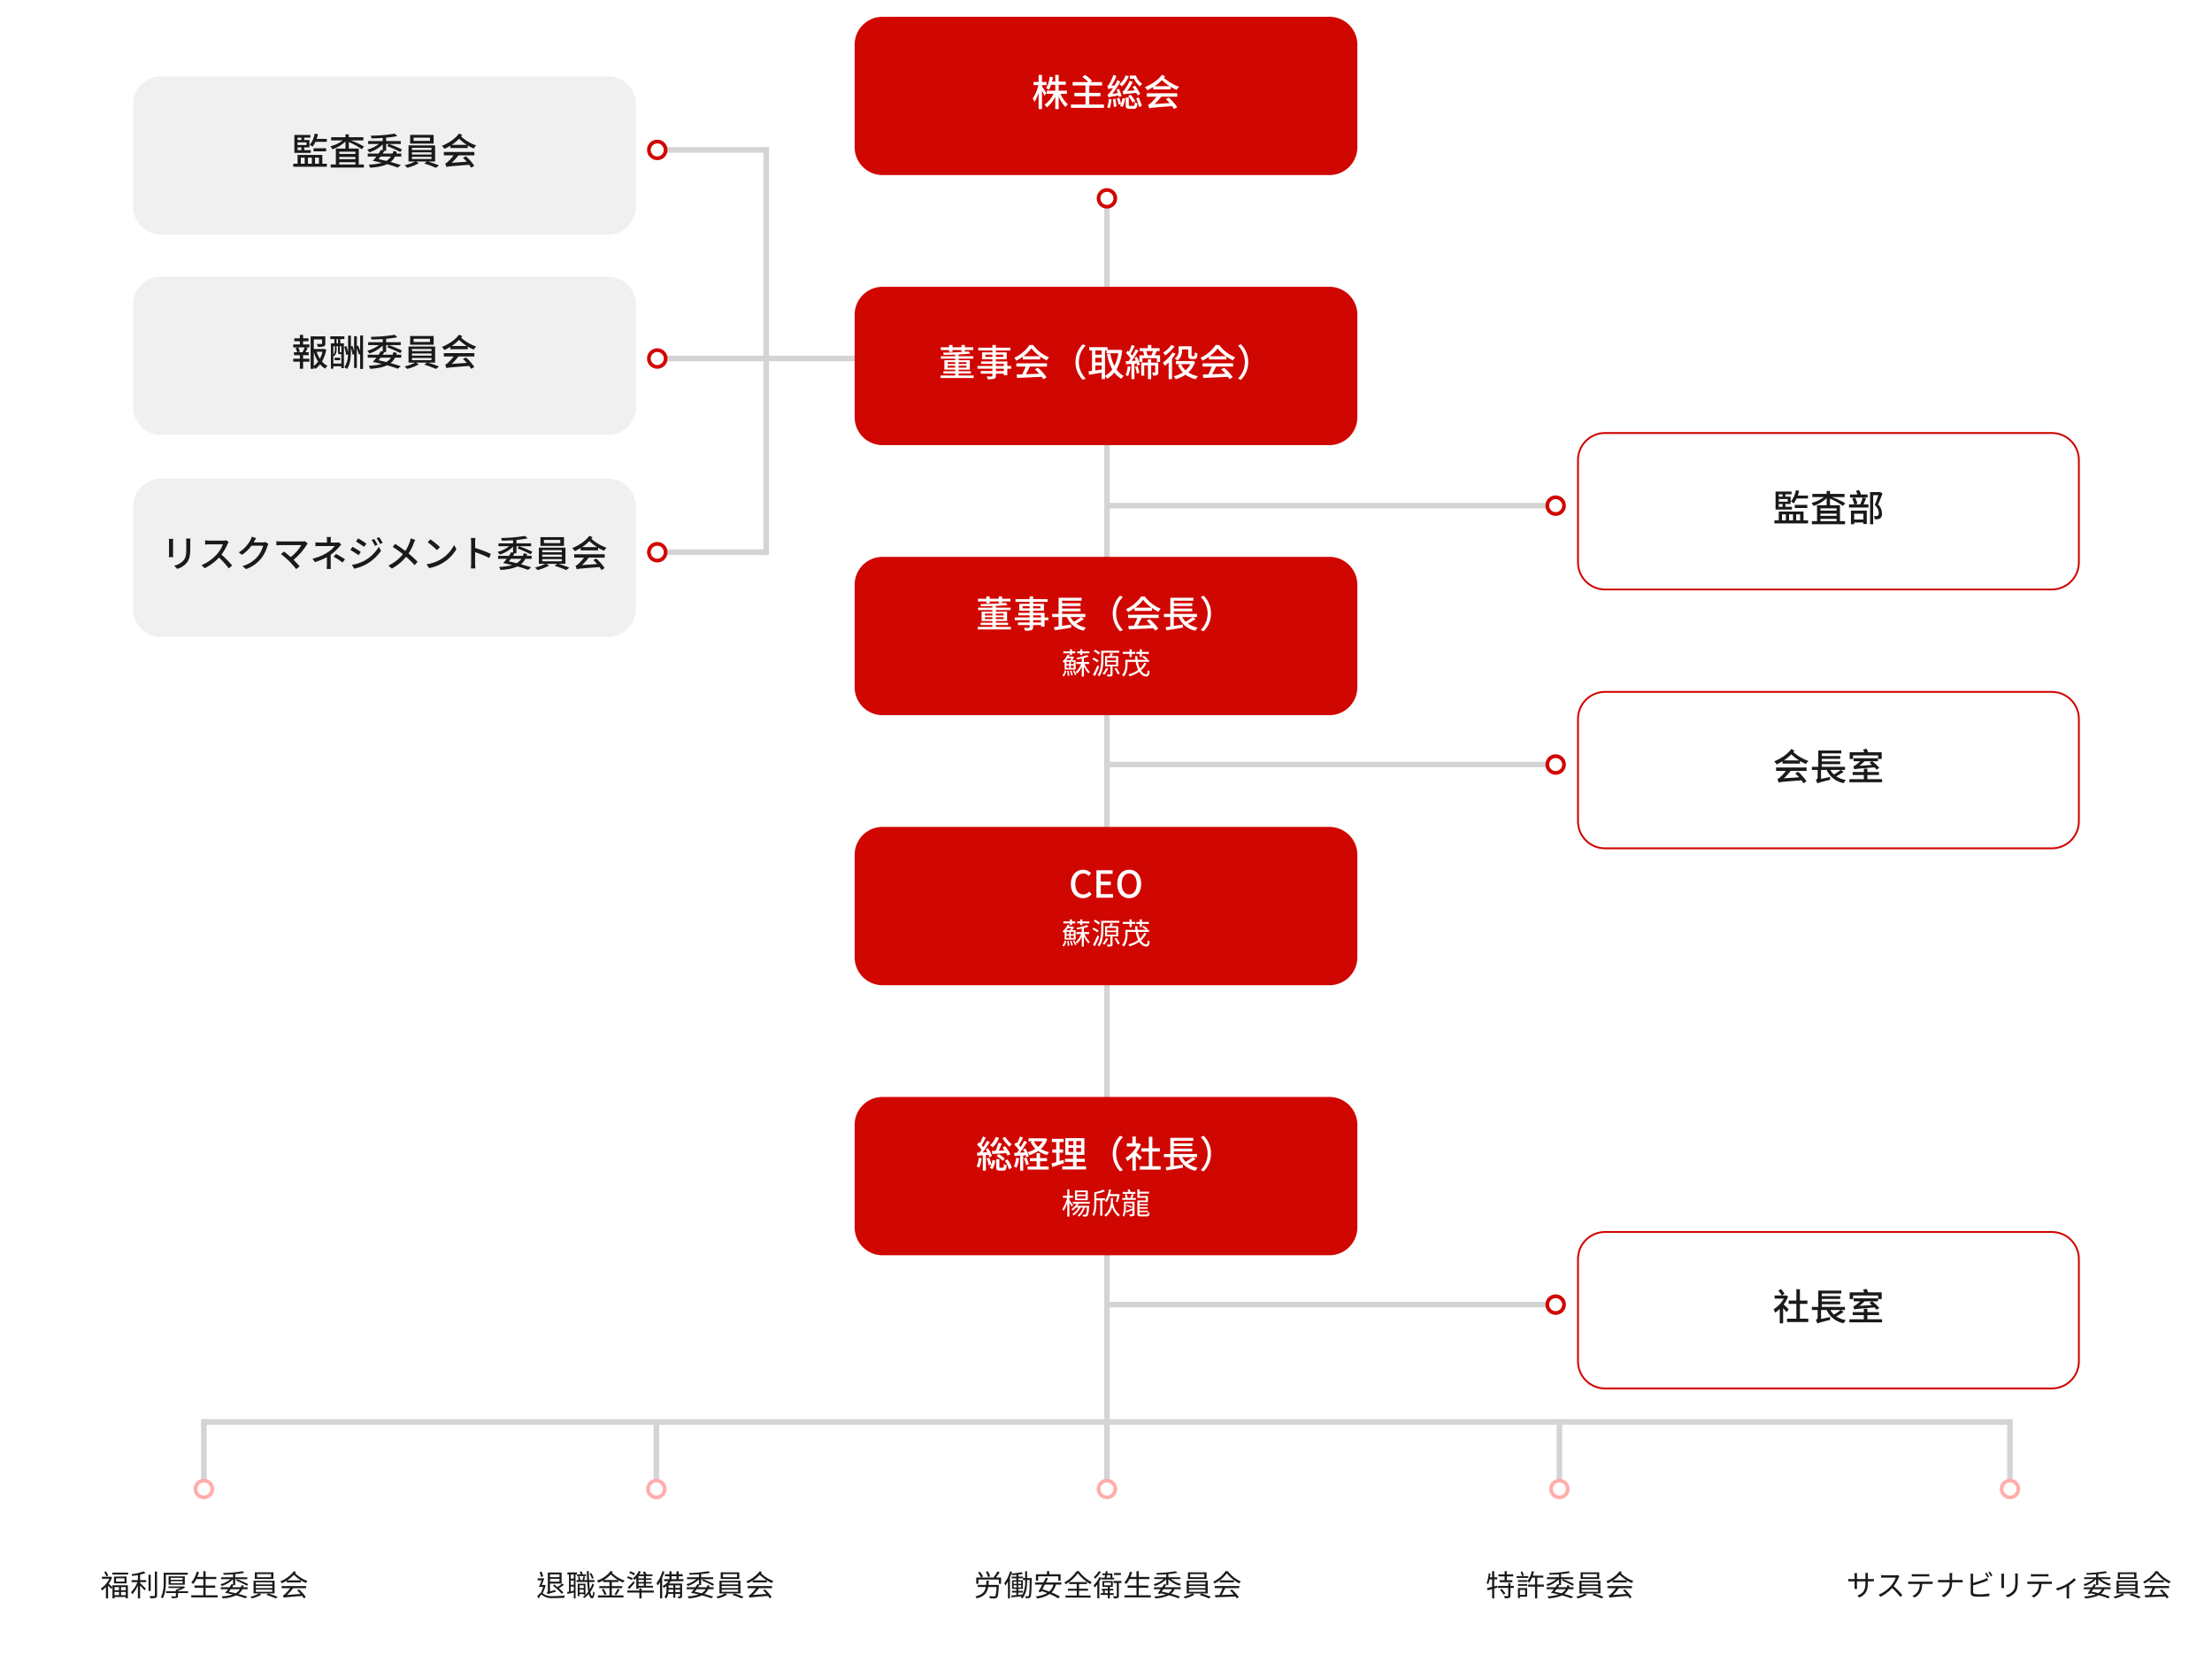 <svg xmlns="http://www.w3.org/2000/svg" xmlns:xlink="http://www.w3.org/1999/xlink" width="1188" height="901" viewBox="0 0 1188 901">
  <defs>
    <filter id="Path_96760" x="62.5" y="32" width="288" height="103" filterUnits="userSpaceOnUse">
      <feOffset dy="3" input="SourceAlpha"/>
      <feGaussianBlur stdDeviation="3" result="blur"/>
      <feFlood flood-opacity="0.161"/>
      <feComposite operator="in" in2="blur"/>
      <feComposite in="SourceGraphic"/>
    </filter>
    <filter id="Path_34316" x="450" y="0" width="288" height="103" filterUnits="userSpaceOnUse">
      <feOffset dy="3" input="SourceAlpha"/>
      <feGaussianBlur stdDeviation="3" result="blur-2"/>
      <feFlood flood-opacity="0.161"/>
      <feComposite operator="in" in2="blur-2"/>
      <feComposite in="SourceGraphic"/>
    </filter>
    <filter id="Path_96776" x="0" y="805" width="218" height="96" filterUnits="userSpaceOnUse">
      <feOffset dy="3" input="SourceAlpha"/>
      <feGaussianBlur stdDeviation="3" result="blur-3"/>
      <feFlood flood-opacity="0.161"/>
      <feComposite operator="in" in2="blur-3"/>
      <feComposite in="SourceGraphic"/>
    </filter>
    <filter id="Path_96778" x="838" y="223" width="288" height="103" filterUnits="userSpaceOnUse">
      <feOffset dy="3" input="SourceAlpha"/>
      <feGaussianBlur stdDeviation="3" result="blur-4"/>
      <feFlood flood-opacity="0.161"/>
      <feComposite operator="in" in2="blur-4"/>
      <feComposite in="SourceGraphic"/>
    </filter>
    <filter id="Path_96780" x="243" y="805" width="218" height="96" filterUnits="userSpaceOnUse">
      <feOffset dy="3" input="SourceAlpha"/>
      <feGaussianBlur stdDeviation="3" result="blur-5"/>
      <feFlood flood-opacity="0.161"/>
      <feComposite operator="in" in2="blur-5"/>
      <feComposite in="SourceGraphic"/>
    </filter>
    <filter id="Path_96782" x="485" y="805" width="218" height="96" filterUnits="userSpaceOnUse">
      <feOffset dy="3" input="SourceAlpha"/>
      <feGaussianBlur stdDeviation="3" result="blur-6"/>
      <feFlood flood-opacity="0.161"/>
      <feComposite operator="in" in2="blur-6"/>
      <feComposite in="SourceGraphic"/>
    </filter>
    <filter id="Path_96784" x="728" y="805" width="218" height="96" filterUnits="userSpaceOnUse">
      <feOffset dy="3" input="SourceAlpha"/>
      <feGaussianBlur stdDeviation="3" result="blur-7"/>
      <feFlood flood-opacity="0.161"/>
      <feComposite operator="in" in2="blur-7"/>
      <feComposite in="SourceGraphic"/>
    </filter>
    <filter id="Path_96786" x="970" y="805" width="218" height="96" filterUnits="userSpaceOnUse">
      <feOffset dy="3" input="SourceAlpha"/>
      <feGaussianBlur stdDeviation="3" result="blur-8"/>
      <feFlood flood-opacity="0.161"/>
      <feComposite operator="in" in2="blur-8"/>
      <feComposite in="SourceGraphic"/>
    </filter>
    <filter id="Path_95492" x="450" y="145" width="288" height="103" filterUnits="userSpaceOnUse">
      <feOffset dy="3" input="SourceAlpha"/>
      <feGaussianBlur stdDeviation="3" result="blur-9"/>
      <feFlood flood-opacity="0.161"/>
      <feComposite operator="in" in2="blur-9"/>
      <feComposite in="SourceGraphic"/>
    </filter>
    <filter id="Path_95493" x="450" y="290" width="288" height="103" filterUnits="userSpaceOnUse">
      <feOffset dy="3" input="SourceAlpha"/>
      <feGaussianBlur stdDeviation="3" result="blur-10"/>
      <feFlood flood-opacity="0.161"/>
      <feComposite operator="in" in2="blur-10"/>
      <feComposite in="SourceGraphic"/>
    </filter>
    <filter id="Path_95494" x="450" y="435" width="288" height="103" filterUnits="userSpaceOnUse">
      <feOffset dy="3" input="SourceAlpha"/>
      <feGaussianBlur stdDeviation="3" result="blur-11"/>
      <feFlood flood-opacity="0.161"/>
      <feComposite operator="in" in2="blur-11"/>
      <feComposite in="SourceGraphic"/>
    </filter>
    <filter id="Path_95495" x="450" y="580" width="288" height="103" filterUnits="userSpaceOnUse">
      <feOffset dy="3" input="SourceAlpha"/>
      <feGaussianBlur stdDeviation="3" result="blur-12"/>
      <feFlood flood-opacity="0.161"/>
      <feComposite operator="in" in2="blur-12"/>
      <feComposite in="SourceGraphic"/>
    </filter>
    <filter id="Path_96799" x="838" y="362" width="288" height="103" filterUnits="userSpaceOnUse">
      <feOffset dy="3" input="SourceAlpha"/>
      <feGaussianBlur stdDeviation="3" result="blur-13"/>
      <feFlood flood-opacity="0.161"/>
      <feComposite operator="in" in2="blur-13"/>
      <feComposite in="SourceGraphic"/>
    </filter>
    <filter id="Path_96803" x="838" y="652" width="288" height="103" filterUnits="userSpaceOnUse">
      <feOffset dy="3" input="SourceAlpha"/>
      <feGaussianBlur stdDeviation="3" result="blur-14"/>
      <feFlood flood-opacity="0.161"/>
      <feComposite operator="in" in2="blur-14"/>
      <feComposite in="SourceGraphic"/>
    </filter>
    <filter id="Path_96805" x="62.5" y="139.5" width="288" height="103" filterUnits="userSpaceOnUse">
      <feOffset dy="3" input="SourceAlpha"/>
      <feGaussianBlur stdDeviation="3" result="blur-15"/>
      <feFlood flood-opacity="0.161"/>
      <feComposite operator="in" in2="blur-15"/>
      <feComposite in="SourceGraphic"/>
    </filter>
    <filter id="Path_96807" x="62.5" y="248" width="288" height="103" filterUnits="userSpaceOnUse">
      <feOffset dy="3" input="SourceAlpha"/>
      <feGaussianBlur stdDeviation="3" result="blur-16"/>
      <feFlood flood-opacity="0.161"/>
      <feComposite operator="in" in2="blur-16"/>
      <feComposite in="SourceGraphic"/>
    </filter>
  </defs>
  <g id="Group_56613" data-name="Group 56613" transform="translate(7019 -3086)">
    <path id="Path_96758" data-name="Path 96758" d="M0,0H244.032V3H0Z" transform="translate(-6669.032 3277)" fill="#d4d4d4"/>
    <g id="Path_96759" data-name="Path 96759" transform="translate(-6671.5 3273)" fill="#fff">
      <path d="M 5.5 10 C 3.019 10 1 7.981 1 5.5 C 1 3.019 3.019 1 5.5 1 C 7.981 1 10 3.019 10 5.5 C 10 7.981 7.981 10 5.5 10 Z" stroke="none"/>
      <path d="M 5.5 2 C 3.57 2 2 3.57 2 5.5 C 2 7.43 3.57 9 5.5 9 C 7.43 9 9 7.43 9 5.5 C 9 3.57 7.43 2 5.5 2 M 5.5 0 C 8.538 0 11 2.462 11 5.5 C 11 8.538 8.538 11 5.5 11 C 2.462 11 0 8.538 0 5.5 C 0 2.462 2.462 0 5.5 0 Z" stroke="none" fill="#d00600"/>
    </g>
    <g transform="matrix(1, 0, 0, 1, -7019, 3086)" filter="url(#Path_96760)">
      <path id="Path_96760-2" data-name="Path 96760" d="M15,0H255a15,15,0,0,1,15,15V70a15,15,0,0,1-15,15H15A15,15,0,0,1,0,70V15A15,15,0,0,1,15,0Z" transform="translate(71.5 38)" fill="#f0f0f0"/>
    </g>
    <path id="Path_96761" data-name="Path 96761" d="M-30.98-12.34v-1.58h-5.48a26.136,26.136,0,0,0,.74-2.52l-1.76-.34a13.464,13.464,0,0,1-2.64,6,11.919,11.919,0,0,1,1.46,1.06,14.625,14.625,0,0,0,1.56-2.62Zm-.38,5.1V-8.9H-38.1v1.66ZM-46.7-9.38h2.06v1.52H-46.7Zm2.06-5.22v1.28H-46.7V-14.6Zm2.78,3.98H-46.7v-1.44h4.84Zm2.28,2.76h-3.54V-9.38h2.82v-3.94h-2.82V-14.6h3.3v-1.46H-48.4v9.64h8.82Zm-5.36,4h2.08V-.6h-2.08Zm5.92,0V-.6h-2.12V-3.86Zm3.82,0V-.6h-2.12V-3.86ZM-33.38-.6V-5.32h-13.3V-.6h-2.34V1.02h18.06V-.6Zm9.08-3.62h8.68v1.2H-24.3Zm8.68,2.82V-.18H-24.3V-1.4Zm1.8,1.22V-8.72h-5.34v-3.52a35.065,35.065,0,0,1,6.96,3.9l1.22-1.48A44.842,44.842,0,0,0-18.1-13.1h6.74v-1.72h-7.8v-1.56h-1.8v1.56h-7.68v1.72h6.2a18.12,18.12,0,0,1-6.58,3.12L-28-8.36a18.116,18.116,0,0,0,7.04-4.18v3.82h-5.16V-.18H-28.9V1.48h17.82V-.18Zm-1.8-5.66H-24.3v-1.2h8.68ZM3.5-4.46A7.576,7.576,0,0,1,.96-2.1c-1.36-.34-2.76-.68-4.2-.96.38-.44.76-.9,1.14-1.4Zm1.32-3a11.792,11.792,0,0,1-.48,1.42H-.98c.32-.5.6-.96.86-1.44h1V-11.2H2.3l-.86,1.16A73.335,73.335,0,0,1,8.52-6.9L9.4-8.26A65.791,65.791,0,0,0,2.36-11.2H8.74v-1.56H.88V-14.6a48.191,48.191,0,0,0,6-.84L5.5-16.76A82.042,82.042,0,0,1-7.38-15.64,7.282,7.282,0,0,1-7-14.2c1.92-.02,4-.1,6.04-.24v1.68H-8.78v1.56H-3A17.994,17.994,0,0,1-9.28-8.16,5.857,5.857,0,0,1-8.14-6.7,18.216,18.216,0,0,0-.96-10.96v3.18l-1-.24A18.355,18.355,0,0,1-3.18-6.04H-9v1.58h4.66A26.1,26.1,0,0,1-6.28-2.18c1.68.34,3.28.7,4.82,1.1a31.234,31.234,0,0,1-7,.96,6.087,6.087,0,0,1,.72,1.68C-3.84,1.28-.86.74,1.38-.36,3.66.28,5.64.92,7.12,1.48L8.78.14C7.28-.38,5.38-.94,3.26-1.52a8.677,8.677,0,0,0,2.4-2.94H9.02V-6.04H6.34c.1-.3.2-.62.3-.94Zm19.62-5.42H15.62V-14.6h8.82Zm1.96-3.2H13.76v4.68H26.4ZM14.74-4.3h10.5v1.18H14.74Zm0-2.4h10.5v1.16H14.74Zm0-2.4h10.5v1.14H14.74ZM27.18-1.78v-8.66H12.9v8.66h3.46A23.407,23.407,0,0,1,10.8.24a11.205,11.205,0,0,1,1.4,1.34A25.182,25.182,0,0,0,18.4-.84L17-1.78h5.78L21.32-.7a53.235,53.235,0,0,1,6.3,2.3L29.26.3a58.415,58.415,0,0,0-5.9-2.08Zm4.7-3.3h5.28a27.492,27.492,0,0,1-3.04,3.34A3.649,3.649,0,0,1,32.6-.72a16.355,16.355,0,0,1,.64,1.9C34.1.84,35.3.78,45.5-.02a12.459,12.459,0,0,1,1.04,1.58L48.22.54a25.605,25.605,0,0,0-4.5-5.14l-1.58.82A26.036,26.036,0,0,1,44.2-1.66l-8.14.56A29.959,29.959,0,0,0,39.7-5.08h8.56V-6.9H31.88Zm4.2-5.64A22.009,22.009,0,0,0,40.04-14a26.443,26.443,0,0,0,4.18,3.28Zm3.94-6.1c-1.84,2.62-5.36,5.08-9.18,6.62a7.428,7.428,0,0,1,1.32,1.64,32.388,32.388,0,0,0,3.2-1.7V-9h9.36v-1.4a23.322,23.322,0,0,0,3.24,1.62,7.969,7.969,0,0,1,1.3-1.62,24.37,24.37,0,0,1-8.14-4.8c.22-.28.44-.56.62-.84Z" transform="translate(-6812.5 3174.5)" fill="#1a1a1a"/>
    <g transform="matrix(1, 0, 0, 1, -7019, 3086)" filter="url(#Path_34316)">
      <path id="Path_34316-2" data-name="Path 34316" d="M15,0H255a15,15,0,0,1,15,15V70a15,15,0,0,1-15,15H15A15,15,0,0,1,0,70V15A15,15,0,0,1,15,0Z" transform="translate(459 6)" fill="#d00600"/>
    </g>
    <path id="Path_96762" data-name="Path 96762" d="M-31.96-6.94c-.36-.58-1.88-2.98-2.42-3.72v-.62h2.42V-13h-2.42v-3.76H-36.2V-13h-2.72v1.72h2.58a19.94,19.94,0,0,1-3.02,7.16,10.048,10.048,0,0,1,.92,1.86A20.066,20.066,0,0,0-36.2-7.24V1.58h1.82V-8.36c.5,1,1.06,2.08,1.32,2.72ZM-21-6.62v-1.7h-4.42v-3.16h3.82v-1.7h-3.82v-3.58h-1.82v3.58h-1.72c.18-.76.34-1.54.46-2.36l-1.72-.28a14.924,14.924,0,0,1-1.96,6.1,10.969,10.969,0,0,1,1.48.94,11.67,11.67,0,0,0,1.24-2.7h2.22v3.16h-4.58v1.7h3.62A14.142,14.142,0,0,1-33.02-.8,7.144,7.144,0,0,1-31.78.64a15.886,15.886,0,0,0,4.54-5.7V1.58h1.82V-5.2A18.636,18.636,0,0,0-21.8.48,7.276,7.276,0,0,1-20.44-.98a15.249,15.249,0,0,1-4-5.64ZM-8.98-.9V-5.32h6v-1.8h-6V-11.1H-2.1v-1.82H-8.46l.98-.7a22.283,22.283,0,0,0-3.74-3.14l-1.52,1.06a23.353,23.353,0,0,1,3.22,2.78h-8.4v1.82h6.9v3.98h-5.94v1.8h5.94V-.9h-7.8V.92H-1.1V-.9ZM12.78-16.42v1.7h2.26a10.922,10.922,0,0,0,3.22,4.08,7.168,7.168,0,0,1,1.2-1.38,8.375,8.375,0,0,1-3.36-4.4Zm5.64,9.86a34.456,34.456,0,0,0-2.84-4.46l-1.34.66c.4.58.82,1.24,1.24,1.86l-4.12.36a30.78,30.78,0,0,0,3.04-4.82l-1.66-.7a25.45,25.45,0,0,1-2.72,4.74A2.823,2.823,0,0,1,8.86-7.86,11.8,11.8,0,0,1,9.4-6.24c.5-.22,1.26-.34,6.88-.9.28.5.54,1,.72,1.38ZM15.78-2.7c-.56-.86-1.66-2.4-2.54-3.46l-1.34.7a39.154,39.154,0,0,1,2.48,3.6ZM10.54-16.5a10.925,10.925,0,0,1-3.4,4.78,8.563,8.563,0,0,1,1.42,1.08,14.5,14.5,0,0,0,3.66-5.44ZM8.38-5.44a30.717,30.717,0,0,0-1.4-3.84l-1.3.42c.24.58.46,1.22.68,1.84l-3,.4a38.593,38.593,0,0,0,4.32-6.54L6.2-14.04a30.715,30.715,0,0,1-1.52,2.9L2.92-11a27.99,27.99,0,0,0,2.7-5.16l-1.64-.66a24.76,24.76,0,0,1-2.26,4.96c-.38.6-.7,1-1.04,1.1a13.5,13.5,0,0,1,.54,1.58,9.65,9.65,0,0,1,2.52-.44A23.607,23.607,0,0,1,2.3-7.6C1.7-6.86,1.26-6.34.82-6.24a10.588,10.588,0,0,1,.54,1.58c.4-.22,1.06-.38,5.42-1.06.08.3.16.58.22.8ZM1.52-3.92A19.4,19.4,0,0,1,.64.66a10.542,10.542,0,0,1,1.4.5,27.453,27.453,0,0,0,.94-4.82Zm2.18.2A34.012,34.012,0,0,1,4.22.46L5.62.14a39.657,39.657,0,0,0-.6-4.18Zm2.14-.44A27.411,27.411,0,0,1,6.8-.8l1.26-.42c-.16.42-.34.8-.5,1.14L9,.44A25.4,25.4,0,0,0,10.34-4.1l-1.4-.24a25.464,25.464,0,0,1-.86,3.02,25.332,25.332,0,0,0-1-3.22Zm7.1,4.02c-.58,0-.68-.08-.68-.58V-4.64H10.6V-.72c0,1.64.4,2.14,2.12,2.14h2.2c1.34,0,1.78-.58,1.96-2.92a5.183,5.183,0,0,1-1.48-.64c-.06,1.76-.18,2-.66,2Zm3.28-4.1A49.418,49.418,0,0,1,17.78.46l1.5-.54A43.115,43.115,0,0,0,17.6-4.66Zm5.66-.84h5.28a27.492,27.492,0,0,1-3.04,3.34A3.649,3.649,0,0,1,22.6-.72a16.354,16.354,0,0,1,.64,1.9C24.1.84,25.3.78,35.5-.02a12.459,12.459,0,0,1,1.04,1.58L38.22.54a25.605,25.605,0,0,0-4.5-5.14l-1.58.82A26.036,26.036,0,0,1,34.2-1.66l-8.14.56A29.959,29.959,0,0,0,29.7-5.08h8.56V-6.9H21.88Zm4.2-5.64A22.009,22.009,0,0,0,30.04-14a26.444,26.444,0,0,0,4.18,3.28Zm3.94-6.1c-1.84,2.62-5.36,5.08-9.18,6.62a7.428,7.428,0,0,1,1.32,1.64,32.388,32.388,0,0,0,3.2-1.7V-9h9.36v-1.4a23.322,23.322,0,0,0,3.24,1.62,7.969,7.969,0,0,1,1.3-1.62,24.37,24.37,0,0,1-8.14-4.8c.22-.28.44-.56.62-.84Z" transform="translate(-6425 3143)" fill="#fff"/>
    <path id="Path_96763" data-name="Path 96763" d="M0,0H41V3H0Z" transform="translate(-6908 3848) rotate(90)" fill="#d4d4d4"/>
    <path id="Path_96764" data-name="Path 96764" d="M0,0H42V3H0Z" transform="translate(-6665 3849) rotate(90)" fill="#d4d4d4"/>
    <path id="Path_96765" data-name="Path 96765" d="M0,0H41V3H0Z" transform="translate(-5938 3848) rotate(90)" fill="#d4d4d4"/>
    <path id="Path_96766" data-name="Path 96766" d="M0,0H661V3H0Z" transform="translate(-6423 3190) rotate(90)" fill="#d4d4d4"/>
    <path id="Path_96767" data-name="Path 96767" d="M0,0H244.032V3H0Z" transform="translate(-6180.468 3359) rotate(180)" fill="#d4d4d4"/>
    <path id="Path_96768" data-name="Path 96768" d="M0,0H970V3H0Z" transform="translate(-5940 3851) rotate(180)" fill="#d4d4d4"/>
    <g id="Path_96769" data-name="Path 96769" transform="translate(-6430 3187)" fill="#fff">
      <path d="M 5.5 10 C 3.019 10 1 7.981 1 5.5 C 1 3.019 3.019 1 5.5 1 C 7.981 1 10 3.019 10 5.5 C 10 7.981 7.981 10 5.5 10 Z" stroke="none"/>
      <path d="M 5.5 2 C 3.57 2 2 3.57 2 5.5 C 2 7.43 3.57 9 5.5 9 C 7.43 9 9 7.43 9 5.5 C 9 3.57 7.43 2 5.5 2 M 5.5 0 C 8.538 0 11 2.462 11 5.5 C 11 8.538 8.538 11 5.5 11 C 2.462 11 0 8.538 0 5.5 C 0 2.462 2.462 0 5.5 0 Z" stroke="none" fill="#d00600"/>
    </g>
    <g id="Path_96770" data-name="Path 96770" transform="translate(-6189 3352)" fill="#fff">
      <path d="M 5.5 10 C 3.019 10 1 7.981 1 5.5 C 1 3.019 3.019 1 5.5 1 C 7.981 1 10 3.019 10 5.5 C 10 7.981 7.981 10 5.5 10 Z" stroke="none"/>
      <path d="M 5.5 2 C 3.57 2 2 3.57 2 5.5 C 2 7.43 3.57 9 5.5 9 C 7.43 9 9 7.43 9 5.5 C 9 3.57 7.43 2 5.5 2 M 5.5 0 C 8.538 0 11 2.462 11 5.5 C 11 8.538 8.538 11 5.5 11 C 2.462 11 0 8.538 0 5.5 C 0 2.462 2.462 0 5.5 0 Z" stroke="none" fill="#d00600"/>
    </g>
    <g id="Path_96771" data-name="Path 96771" transform="translate(-6915 3880)" fill="#fff">
      <path d="M 5.5 10 C 3.019 10 1 7.981 1 5.5 C 1 3.019 3.019 1 5.5 1 C 7.981 1 10 3.019 10 5.5 C 10 7.981 7.981 10 5.5 10 Z" stroke="none"/>
      <path d="M 5.5 2 C 3.57 2 2 3.57 2 5.5 C 2 7.43 3.57 9 5.5 9 C 7.43 9 9 7.43 9 5.5 C 9 3.57 7.43 2 5.5 2 M 5.5 0 C 8.538 0 11 2.462 11 5.5 C 11 8.538 8.538 11 5.5 11 C 2.462 11 0 8.538 0 5.5 C 0 2.462 2.462 0 5.5 0 Z" stroke="none" fill="#ffaeac"/>
    </g>
    <g id="Path_96772" data-name="Path 96772" transform="translate(-6672 3880)" fill="#fff">
      <path d="M 5.5 10 C 3.019 10 1 7.981 1 5.5 C 1 3.019 3.019 1 5.5 1 C 7.981 1 10 3.019 10 5.5 C 10 7.981 7.981 10 5.5 10 Z" stroke="none"/>
      <path d="M 5.5 2 C 3.57 2 2 3.57 2 5.5 C 2 7.43 3.57 9 5.5 9 C 7.43 9 9 7.43 9 5.5 C 9 3.57 7.43 2 5.5 2 M 5.5 0 C 8.538 0 11 2.462 11 5.5 C 11 8.538 8.538 11 5.5 11 C 2.462 11 0 8.538 0 5.5 C 0 2.462 2.462 0 5.5 0 Z" stroke="none" fill="#ffaeac"/>
    </g>
    <path id="Path_96773" data-name="Path 96773" d="M0,0H41V3H0Z" transform="translate(-6423 3848) rotate(90)" fill="#d4d4d4"/>
    <g id="Path_96774" data-name="Path 96774" transform="translate(-6430 3880)" fill="#fff">
      <path d="M 5.5 10 C 3.019 10 1 7.981 1 5.5 C 1 3.019 3.019 1 5.5 1 C 7.981 1 10 3.019 10 5.5 C 10 7.981 7.981 10 5.5 10 Z" stroke="none"/>
      <path d="M 5.5 2 C 3.57 2 2 3.57 2 5.5 C 2 7.43 3.57 9 5.5 9 C 7.43 9 9 7.43 9 5.5 C 9 3.57 7.43 2 5.5 2 M 5.5 0 C 8.538 0 11 2.462 11 5.5 C 11 8.538 8.538 11 5.5 11 C 2.462 11 0 8.538 0 5.5 C 0 2.462 2.462 0 5.5 0 Z" stroke="none" fill="#ffaeac"/>
    </g>
    <g id="Path_96775" data-name="Path 96775" transform="translate(-5945 3880)" fill="#fff">
      <path d="M 5.5 10 C 3.019 10 1 7.981 1 5.5 C 1 3.019 3.019 1 5.5 1 C 7.981 1 10 3.019 10 5.5 C 10 7.981 7.981 10 5.5 10 Z" stroke="none"/>
      <path d="M 5.5 2 C 3.57 2 2 3.57 2 5.5 C 2 7.43 3.57 9 5.5 9 C 7.43 9 9 7.43 9 5.5 C 9 3.57 7.43 2 5.5 2 M 5.5 0 C 8.538 0 11 2.462 11 5.5 C 11 8.538 8.538 11 5.5 11 C 2.462 11 0 8.538 0 5.5 C 0 2.462 2.462 0 5.5 0 Z" stroke="none" fill="#ffaeac"/>
    </g>
    <g transform="matrix(1, 0, 0, 1, -7019, 3086)" filter="url(#Path_96776)">
      <path id="Path_96776-2" data-name="Path 96776" d="M15,0H185a15,15,0,0,1,15,15V63a15,15,0,0,1-15,15H15A15,15,0,0,1,0,63V15A15,15,0,0,1,15,0Z" transform="translate(9 811)" fill="#fff"/>
    </g>
    <path id="Path_96777" data-name="Path 96777" d="M-51.616-11.04a18.9,18.9,0,0,0-1.28-2.24l-.928.384a20.74,20.74,0,0,1,1.216,2.336Zm5.76,6.24v1.648h-2.416V-4.8Zm3.616,1.648h-2.544V-4.8h2.544Zm-2.544,2.64V-2.224h2.544V-.512Zm-3.488,0V-2.224h2.416V-.512Zm-1.1-4.3c-.336-.336-1.472-1.376-2.032-1.824a14.735,14.735,0,0,0,1.84-3.376l-.656-.432-.224.048h-4.608v1.088h4.016a14.017,14.017,0,0,1-4.592,5.248,5.337,5.337,0,0,1,.608,1.072A15.239,15.239,0,0,0-52.88-4.88V1.2h1.152V-5.664c.576.592,1.344,1.408,1.68,1.84l.672-.96V1.232h1.1V.48h6.032v.7h1.152V-5.808h-8.288Zm6.432-2.96h-4.528v-1.76h4.528Zm-5.6-2.72v3.664h6.72V-10.5Zm-.9-2.112v1.024h8.448v-1.024Zm14.9,1.072a23.2,23.2,0,0,0,2.864-.848l-.88-.912a31.228,31.228,0,0,1-6.608,1.552,3.4,3.4,0,0,1,.368.944c.992-.144,2.032-.3,3.072-.512v2.72h-3.36v1.1h3.12A15.948,15.948,0,0,1-39.408-2.1a8.881,8.881,0,0,1,.656,1.12,17.311,17.311,0,0,0,3.024-4.688V1.2h1.184V-5.712c.832.9,1.9,2.064,2.384,2.672l.7-.976c-.48-.48-2.32-2.32-3.088-3.04v-.432h3.28v-1.1h-3.28Zm5.7.048h-1.168V-2.72h1.168Zm2.224-1.712V-.432c0,.32-.128.4-.416.416-.3,0-1.312.016-2.416-.016a6.017,6.017,0,0,1,.432,1.2,9.006,9.006,0,0,0,2.848-.24c.5-.192.72-.544.72-1.36V-13.2ZM-8.96-11.456v-1.088h-12.9v4.656c0,2.512-.128,6-1.536,8.5a3.976,3.976,0,0,1,1.008.592c1.488-2.592,1.7-6.432,1.7-9.072v-3.584ZM-18.112-8H-11.7v1.072h-6.416Zm0-1.792H-11.7v1.024h-6.416Zm7.584,3.68v-4.48h-8.7v4.48Zm1.76,3.5h-5.408v-.3A17.382,17.382,0,0,0-10.32-4.64l-.72-.624L-11.3-5.2H-19.28v.864h6.544a17.809,17.809,0,0,1-2.592.928v.8h-5.248v.96h5.248V-.112c0,.208-.08.272-.336.272-.256.016-1.216.016-2.224-.016a5.771,5.771,0,0,1,.416.976,10.759,10.759,0,0,0,2.64-.16c.5-.16.656-.432.656-1.04V-1.648h5.408ZM.64-.432V-4.5H5.776V-5.648H.64V-9.136H6.368V-10.3H.64v-3.072H-.576V-10.3H-3.824a21.962,21.962,0,0,0,.9-2.56l-1.2-.256a14.586,14.586,0,0,1-2.96,5.888,6.907,6.907,0,0,1,1.072.7,13.571,13.571,0,0,0,1.68-2.608h3.76v3.488H-5.328V-4.5H-.576V-.432h-6.48V.72H7.12V-.432ZM19.04-3.7A6.183,6.183,0,0,1,16.768-1.52c-1.2-.288-2.464-.576-3.7-.832.352-.384.72-.864,1.088-1.344Zm.912-2.176a7.907,7.907,0,0,1-.4,1.136h-4.64c.256-.4.512-.8.736-1.184h.912V-9.088h6.464v-1.024H16.56v-1.7a37.966,37.966,0,0,0,4.864-.7l-.88-.848a64.786,64.786,0,0,1-10.464.96,3.311,3.311,0,0,1,.256.944c1.6-.048,3.36-.128,5.056-.256v1.6H8.976v1.024H14A15.062,15.062,0,0,1,8.64-6.352a6.947,6.947,0,0,1,.736.928A14.984,14.984,0,0,0,15.392-9.04v2.848l-.848-.224a15,15,0,0,1-1.04,1.68H8.8V-3.7h3.936a18.882,18.882,0,0,1-1.648,1.92c1.456.288,2.848.608,4.16.928A21.979,21.979,0,0,1,9.312.128,4.027,4.027,0,0,1,9.776,1.2,19.433,19.433,0,0,0,17.024-.384a45.362,45.362,0,0,1,4.944,1.552L23.056.3c-1.28-.464-2.96-.96-4.8-1.44A6.972,6.972,0,0,0,20.4-3.7h2.816v-1.04H20.848c.08-.272.176-.544.256-.832ZM17.056-8.3a57.318,57.318,0,0,1,5.856,2.752l.576-.864a57.607,57.607,0,0,0-5.856-2.64Zm18.768-1.84H28.256v-1.664h7.568Zm1.232-2.624H27.072v3.584h9.984ZM27.584-3.456h8.88V-2.3h-8.88Zm0-1.968h8.88V-4.3h-8.88Zm0-1.968h8.88v1.12h-8.88Zm10.1,5.968V-8.272H26.4v6.848h2.976a17.53,17.53,0,0,1-4.7,1.776,9.127,9.127,0,0,1,.88.88A20.31,20.31,0,0,0,30.528-.736l-1.056-.688Zm-4.384.8A42,42,0,0,1,38.32,1.248L39.344.384C38.1-.128,35.968-.912,34.32-1.392ZM41.488-4.24h4.544a20.844,20.844,0,0,1-2.688,3.056,2.811,2.811,0,0,1-1.184.832c.128.352.32.976.4,1.232C43.152.656,44.048.592,52.5-.1a13.429,13.429,0,0,1,.88,1.312L54.432.56A20.789,20.789,0,0,0,50.8-3.616l-1.008.544a23.582,23.582,0,0,1,1.856,1.92l-7.264.544A25.567,25.567,0,0,0,47.648-4.24h6.976V-5.392H41.488Zm6.576-9.136A17.037,17.037,0,0,1,40.736-7.9,5.151,5.151,0,0,1,41.6-6.9,20.831,20.831,0,0,0,44.24-8.32v.976h7.6v-1.1H44.448a18.08,18.08,0,0,0,3.6-2.992,20.866,20.866,0,0,0,6.48,4.384,4.95,4.95,0,0,1,.832-1.056,18.463,18.463,0,0,1-6.624-4.128c.144-.208.3-.432.464-.64Z" transform="translate(-6909.218 3943)" fill="#1a1a1a"/>
    <g transform="matrix(1, 0, 0, 1, -7019, 3086)" filter="url(#Path_96778)">
      <g id="Path_96778-2" data-name="Path 96778" transform="translate(847 229)" fill="#fff">
        <path d="M 255 84.5 L 15 84.5 C 11.127 84.5 7.486 82.992 4.747 80.253 C 2.008 77.514 0.5 73.873 0.5 70 L 0.5 15 C 0.5 11.127 2.008 7.486 4.747 4.747 C 7.486 2.008 11.127 0.5 15 0.5 L 255 0.5 C 258.873 0.5 262.514 2.008 265.253 4.747 C 267.992 7.486 269.5 11.127 269.5 15 L 269.5 70 C 269.5 73.873 267.992 77.514 265.253 80.253 C 262.514 82.992 258.873 84.5 255 84.5 Z" stroke="none"/>
        <path d="M 15 1 C 11.26 1 7.745 2.456 5.1 5.101 C 2.456 7.745 1 11.26 1 15 L 1 70 C 1 73.74 2.456 77.255 5.1 79.899 C 7.745 82.544 11.26 84 15 84 L 255 84 C 258.74 84 262.255 82.544 264.9 79.899 C 267.544 77.255 269 73.74 269 70 L 269 15 C 269 11.26 267.544 7.745 264.9 5.101 C 262.255 2.456 258.74 1 255 1 L 15 1 M 15 0 L 255 0 C 263.284 0 270 6.716 270 15 L 270 70 C 270 78.284 263.284 85 255 85 L 15 85 C 6.716 85 0 78.284 0 70 L 0 15 C 0 6.716 6.716 0 15 0 Z" stroke="none" fill="#d00600"/>
      </g>
    </g>
    <path id="Path_96779" data-name="Path 96779" d="M-10.98-12.34v-1.58h-5.48a26.136,26.136,0,0,0,.74-2.52l-1.76-.34a13.464,13.464,0,0,1-2.64,6,11.919,11.919,0,0,1,1.46,1.06,14.625,14.625,0,0,0,1.56-2.62Zm-.38,5.1V-8.9H-18.1v1.66ZM-26.7-9.38h2.06v1.52H-26.7Zm2.06-5.22v1.28H-26.7V-14.6Zm2.78,3.98H-26.7v-1.44h4.84Zm2.28,2.76h-3.54V-9.38h2.82v-3.94h-2.82V-14.6h3.3v-1.46H-28.4v9.64h8.82Zm-5.36,4h2.08V-.6h-2.08Zm5.92,0V-.6h-2.12V-3.86Zm3.82,0V-.6h-2.12V-3.86ZM-13.38-.6V-5.32h-13.3V-.6h-2.34V1.02h18.06V-.6ZM-4.3-4.22H4.38v1.2H-4.3ZM4.38-1.4V-.18H-4.3V-1.4ZM6.18-.18V-8.72H.84v-3.52A35.065,35.065,0,0,1,7.8-8.34L9.02-9.82A44.842,44.842,0,0,0,1.9-13.1H8.64v-1.72H.84v-1.56H-.96v1.56H-8.64v1.72h6.2A18.12,18.12,0,0,1-9.02-9.98L-8-8.36A18.116,18.116,0,0,0-.96-12.54v3.82H-6.12V-.18H-8.9V1.48H8.92V-.18ZM4.38-5.84H-4.3v-1.2H4.38ZM18.76-4.16v3.1H13.84v-3.1ZM12.08,1.48h1.76V.56h4.92v.78H20.6V-5.84H12.08ZM21.02-14.5H17.48a18.085,18.085,0,0,0-1-2.4l-1.68.48a20.068,20.068,0,0,1,.74,1.92H11.58v1.66h9.44Zm-2.64,1.66a23.137,23.137,0,0,1-1.32,3.68H14.1l1.46-.42a15.267,15.267,0,0,0-1.22-3.2l-1.62.42a15.883,15.883,0,0,1,1.14,3.2H11.04v1.68H21.48V-9.16H18.84c.44-.96.94-2.16,1.38-3.26Zm9.36-3.02-.28.08H22.38V1.5h1.64V-14.1h2.76c-.48,1.54-1.22,3.62-1.88,5.22,1.66,1.7,2.14,3.12,2.14,4.3,0,.68-.12,1.24-.5,1.48a1.791,1.791,0,0,1-.78.2,11.448,11.448,0,0,1-1.34-.06,4.516,4.516,0,0,1,.46,1.76,11.149,11.149,0,0,0,1.66-.04,2.788,2.788,0,0,0,1.24-.44,3.175,3.175,0,0,0,.96-2.72,6.6,6.6,0,0,0-2.08-4.7c.8-1.8,1.68-4.08,2.38-5.94Z" transform="translate(-6037 3366)" fill="#1a1a1a"/>
    <g transform="matrix(1, 0, 0, 1, -7019, 3086)" filter="url(#Path_96780)">
      <path id="Path_96780-2" data-name="Path 96780" d="M15,0H185a15,15,0,0,1,15,15V63a15,15,0,0,1-15,15H15A15,15,0,0,1,0,63V15A15,15,0,0,1,15,0Z" transform="translate(252 811)" fill="#fff"/>
    </g>
    <path id="Path_96781" data-name="Path 96781" d="M-55.072-5.584A27.918,27.918,0,0,1-50.32-1.232l.88-.688a21.187,21.187,0,0,0-2.4-2.32,26.524,26.524,0,0,0,2.7-1.808l-.928-.688a24.422,24.422,0,0,1-2.512,1.872c-.576-.48-1.152-.928-1.7-1.328Zm3.536-6.064v1.472h-5.072v-1.472Zm-5.072,3.9v-1.52h5.072v1.52Zm0,5.184V-6.7h6.224v-5.968h-7.392v9.728a1.071,1.071,0,0,1-.544,1.008,4.372,4.372,0,0,1,.48.944,24.727,24.727,0,0,1,4.256-1.3,4.953,4.953,0,0,1-.08-1.008Zm-3.648-8.064c-.208-.656-.576-1.712-.864-2.512l-1.056.288c.24.816.624,1.9.8,2.576Zm.736,4.608-.192.048h-1.344c.464-1.088.976-2.416,1.376-3.552h-3.584v1.072h2.112c-.432,1.216-.96,2.576-1.408,3.52h2.224A14.3,14.3,0,0,1-61.584-1.7a5.682,5.682,0,0,0-1.872,1.9L-62.64,1.3C-62.16.272-61.616-.72-61.264-.72c.368,0,.944.544,1.584.928a8.73,8.73,0,0,0,4.656.88c1.888,0,4.88-.1,6.064-.176A4.72,4.72,0,0,1-48.608-.32c-1.76.192-4.352.336-6.384.336a8.374,8.374,0,0,1-4.432-.8c-.5-.3-.848-.56-1.12-.752a21.014,21.014,0,0,0,1.584-4.24ZM-33.168-9.68a12.717,12.717,0,0,0-1.28-2.7l-.88.32A12.982,12.982,0,0,1-34.1-9.312Zm-4.1-1.984h-1.728a15.083,15.083,0,0,0-.672-1.616l-.976.208c.192.432.384.96.544,1.408h-1.968v.944h4.8Zm-6.56,2.288H-45.5v-2.24h1.68ZM-45.5-5.088h1.68v2.176c-.576.128-1.152.256-1.68.368Zm1.68-.992H-45.5V-8.368h1.68Zm1.712-5.536V-12.7h-5.152v1.088h.848v9.264c-.368.048-.7.128-1.008.176l.24,1.024c.976-.24,2.16-.5,3.36-.784V1.232h.944V-11.616Zm1.344,9.68v-1.5H-38.5v1.5Zm2.272-3.84V-4.3h-2.272V-5.776Zm4.624-.9a14.265,14.265,0,0,1-1.344,3.056c-.16-1.1-.288-2.448-.368-3.936h2.832v-1.04h-2.9c-.08-1.488-.112-3.1-.128-4.784h-1.04c.032,1.68.08,3.3.144,4.784h-1.616c.176-.528.384-1.2.576-1.808l-.992-.176a16.769,16.769,0,0,1-.464,1.984H-40.3a13.787,13.787,0,0,0-.448-1.968l-.864.128a15.6,15.6,0,0,1,.368,1.84h-1.088v1.04h5.728a43.917,43.917,0,0,0,.544,5.184,12.94,12.94,0,0,1-1.5,1.712V-6.64h-4.144V.048h.944v-1.12H-38.5V-.64h.9A10.385,10.385,0,0,1-38.944.432a5.254,5.254,0,0,1,.688.64,13.037,13.037,0,0,0,2.48-2.256C-35.36.3-34.8,1.168-34,1.184c.528.016,1.072-.624,1.36-3.024a3.54,3.54,0,0,1-.768-.592c-.112,1.456-.3,2.32-.56,2.32-.416-.016-.736-.784-1.024-2.1a15.241,15.241,0,0,0,2.064-4Zm6.144-1.952a16.447,16.447,0,0,0,3.744-3.008A18.6,18.6,0,0,0-20.1-8.624Zm7.824,1.1v-.992A18.761,18.761,0,0,0-17.328-7.28,4.328,4.328,0,0,1-16.5-8.32a17.45,17.45,0,0,1-6.832-4.128c.144-.192.288-.4.4-.576l-1.088-.512a14.286,14.286,0,0,1-7.44,5.216,4.336,4.336,0,0,1,.8,1.088A19.182,19.182,0,0,0-28.112-8.4v.88h3.456v2.176h-5.488v1.088h5.488v3.9h-6.208v1.1H-17.12v-1.1h-6.3v-3.9h5.584V-5.344h-5.584V-7.52ZM-21.072-.576a28.46,28.46,0,0,0,1.888-2.9L-20.3-3.9A18.337,18.337,0,0,1-21.968-.96ZM-28.8-3.5a13.019,13.019,0,0,1,1.472,2.9l1.04-.432A13.337,13.337,0,0,0-27.824-3.9ZM-6.224-9.536H-9.1v-1.2h2.88Zm0,1.968H-9.1V-8.72h2.88Zm0,2.048H-9.1V-6.752h2.88Zm-4.048,1.664H-9.1v-.688H-1.3V-5.52H-5.088V-6.752h3.072v-.816H-5.088V-8.72h3.024v-.816H-5.088v-1.2h3.52v-.928H-4.784a10.629,10.629,0,0,0-.832-1.568l-1.12.32c.208.368.432.832.624,1.248H-8.656a12.492,12.492,0,0,0,.832-1.488l-1.1-.32A11.256,11.256,0,0,1-12.16-9.456a7.491,7.491,0,0,1,.944.752,12.165,12.165,0,0,0,.944-.9Zm-3.76.048C-13.056-4.832-12-6.08-11.1-7.184l-.64-.8a39.5,39.5,0,0,1-3.12,3.264Zm3.088-8.272A12.482,12.482,0,0,0-13.52-13.3l-.592.816a14.977,14.977,0,0,1,2.544,1.312Zm-1.184,2.528a12.808,12.808,0,0,0-2.592-1.056l-.592.816A13.136,13.136,0,0,1-12.72-8.608Zm11.3,6.576H-7.44V-4.144H-8.624v1.168H-15.1v1.088h6.48V1.248H-7.44V-1.888H-.832ZM3.776-13.392a19.266,19.266,0,0,1-3.2,6.5,8.984,8.984,0,0,1,.64,1.216A17.331,17.331,0,0,0,2.48-7.552V1.2H3.632V-9.792c.464-1.056.88-2.192,1.232-3.28Zm4.9,2.736h2.672V-9.1H8.672ZM13.2-4.4H10.7V-5.744h2.5ZM10.7-2.1V-3.488h2.5V-2.1Zm-3.712,0c.048-.48.08-.96.08-1.392H9.616V-2.1Zm.08-3.648H9.616V-4.4H7.072Zm8-2.256V-9.1H12.5v-1.552h2.16v-1.088H12.5v-1.568H11.344v1.568H8.672v-1.568H7.536v1.568H5.12v1.088H7.536V-9.1H4.672V-8h2.32A9.614,9.614,0,0,1,3.84-5.376a7.213,7.213,0,0,1,.7.944,14.308,14.308,0,0,0,1.376-.96v1.7A6.986,6.986,0,0,1,4.864.576a4.211,4.211,0,0,1,.944.72,5.93,5.93,0,0,0,1.056-2.48H9.616V.848H10.7V-1.184h2.5V0c0,.16-.032.208-.192.208-.144.016-.608.016-1.088,0a3.661,3.661,0,0,1,.352.96,4.212,4.212,0,0,0,1.6-.176c.368-.192.464-.448.464-.976V-6.752H7.344A10.093,10.093,0,0,0,8.272-8ZM27.04-3.7A6.183,6.183,0,0,1,24.768-1.52c-1.2-.288-2.464-.576-3.7-.832.352-.384.72-.864,1.088-1.344Zm.912-2.176a7.907,7.907,0,0,1-.4,1.136h-4.64c.256-.4.512-.8.736-1.184h.912V-9.088h6.464v-1.024H24.56v-1.7a37.966,37.966,0,0,0,4.864-.7l-.88-.848a64.786,64.786,0,0,1-10.464.96,3.311,3.311,0,0,1,.256.944c1.6-.048,3.36-.128,5.056-.256v1.6H16.976v1.024H22a15.062,15.062,0,0,1-5.36,2.736,6.947,6.947,0,0,1,.736.928A14.984,14.984,0,0,0,23.392-9.04v2.848l-.848-.224a15,15,0,0,1-1.04,1.68H16.8V-3.7h3.936a18.882,18.882,0,0,1-1.648,1.92c1.456.288,2.848.608,4.16.928a21.979,21.979,0,0,1-5.936.976A4.027,4.027,0,0,1,17.776,1.2,19.433,19.433,0,0,0,25.024-.384a45.362,45.362,0,0,1,4.944,1.552L31.056.3c-1.28-.464-2.96-.96-4.8-1.44A6.972,6.972,0,0,0,28.4-3.7h2.816v-1.04H28.848c.08-.272.176-.544.256-.832ZM25.056-8.3a57.318,57.318,0,0,1,5.856,2.752l.576-.864a57.607,57.607,0,0,0-5.856-2.64Zm18.768-1.84H36.256v-1.664h7.568Zm1.232-2.624H35.072v3.584h9.984ZM35.584-3.456h8.88V-2.3h-8.88Zm0-1.968h8.88V-4.3h-8.88Zm0-1.968h8.88v1.12h-8.88Zm10.1,5.968V-8.272H34.4v6.848h2.976a17.53,17.53,0,0,1-4.7,1.776,9.127,9.127,0,0,1,.88.88A20.31,20.31,0,0,0,38.528-.736l-1.056-.688Zm-4.384.8A42,42,0,0,1,46.32,1.248L47.344.384C46.1-.128,43.968-.912,42.32-1.392ZM49.488-4.24h4.544a20.844,20.844,0,0,1-2.688,3.056,2.811,2.811,0,0,1-1.184.832c.128.352.32.976.4,1.232C51.152.656,52.048.592,60.5-.1a13.429,13.429,0,0,1,.88,1.312L62.432.56A20.789,20.789,0,0,0,58.8-3.616l-1.008.544a23.582,23.582,0,0,1,1.856,1.92l-7.264.544A25.567,25.567,0,0,0,55.648-4.24h6.976V-5.392H49.488Zm6.576-9.136A17.037,17.037,0,0,1,48.736-7.9,5.151,5.151,0,0,1,49.6-6.9,20.831,20.831,0,0,0,52.24-8.32v.976h7.6v-1.1H52.448a18.08,18.08,0,0,0,3.6-2.992,20.866,20.866,0,0,0,6.48,4.384,4.95,4.95,0,0,1,.832-1.056,18.463,18.463,0,0,1-6.624-4.128c.144-.208.3-.432.464-.64Z" transform="translate(-6667 3943)" fill="#1a1a1a"/>
    <g transform="matrix(1, 0, 0, 1, -7019, 3086)" filter="url(#Path_96782)">
      <path id="Path_96782-2" data-name="Path 96782" d="M15,0H185a15,15,0,0,1,15,15V63a15,15,0,0,1-15,15H15A15,15,0,0,1,0,63V15A15,15,0,0,1,15,0Z" transform="translate(494 811)" fill="#fff"/>
    </g>
    <path id="Path_96783" data-name="Path 96783" d="M-63.184-10.624a11.032,11.032,0,0,0-1.264-2.72l-1.04.336A10.81,10.81,0,0,1-64.3-10.224Zm-3.808.08a11.493,11.493,0,0,0-1.728-2.528l-1.008.48a11.038,11.038,0,0,1,1.664,2.608ZM-64.064-6c.08-.72.144-1.5.176-2.336h-1.28c-.032.848-.08,1.616-.144,2.336h-4.48v1.12h4.3C-65.984-2.352-67.28-.72-71.1.176a3.537,3.537,0,0,1,.688,1.056C-66.16.16-64.752-1.856-64.224-4.88h4.48c-.16,3.2-.384,4.5-.736,4.848-.16.16-.352.176-.7.176-.368,0-1.456-.016-2.544-.112a2.689,2.689,0,0,1,.4,1.152,25.951,25.951,0,0,0,2.624.048A1.635,1.635,0,0,0-59.456.72c.512-.544.736-2.112.944-6.176C-58.5-5.632-58.5-6-58.5-6Zm3.952-3.968a32.514,32.514,0,0,0,2.08-2.832l-1.264-.432a20.217,20.217,0,0,1-2,3.12l.352.144h-9.68v3.376h1.152V-8.88H-58.48v2.288H-57.3V-9.968Zm15.744,1.776A15.712,15.712,0,0,1-45.728-.88c-.784.08-1.568.16-2.32.224V-1.9h2.5v-.928h-2.5V-3.856H-45.6V-8.512h-2.432V-9.52h2.48v.88h1.184Zm-6.208,2.368h1.584v1.168h-1.584Zm0-1.888h1.584v1.136h-1.584Zm2.448,1.136V-7.712h1.664v1.136Zm0,1.92V-5.824h1.664v1.168Zm4.8-5.04v-3.616h-1.04V-9.7h-1.12v-.752h-2.544v-1.1a21.339,21.339,0,0,0,2.48-.432l-.64-.864a41.38,41.38,0,0,1-5.52.768c.112-.3.208-.624.3-.928l-1.056-.288A18.629,18.629,0,0,1-55.6-6.88a8.329,8.329,0,0,1,.592,1.2A16.921,16.921,0,0,0-53.6-7.808v9.04h1.072v-11.2q.456-1.032.816-2.112a3.32,3.32,0,0,1,.288.848c.752-.048,1.552-.112,2.352-.192v.976h-2.544v.928h2.544v1.008h-2.336v4.656h2.336v1.024h-2.384V-1.9h2.384V-.56L-51.856-.3-51.664.7C-50.176.528-48.24.32-46.3.08c-.144.208-.3.4-.464.592a3.744,3.744,0,0,1,.88.624c2.256-2.672,2.56-6.416,2.56-9.488V-8.64h1.44c-.128,5.968-.272,8.048-.576,8.5a.463.463,0,0,1-.48.256c-.256,0-.816-.016-1.44-.064a2.544,2.544,0,0,1,.288,1.04,8.835,8.835,0,0,0,1.6,0,1.116,1.116,0,0,0,.944-.56c.448-.64.56-2.816.7-9.664,0-.144.016-.56.016-.56Zm5.952-.9h10.8v2.3h1.232V-11.7h-6.08v-1.7h-1.232v1.7h-5.92v3.408h1.2ZM-29.2-6.176a7.337,7.337,0,0,1-2.224,3.744c-1.248-.464-2.512-.9-3.7-1.248.432-.768.9-1.632,1.344-2.5Zm4.256,0V-7.3H-33.2c.4-.8.8-1.584,1.136-2.3l-1.216-.272c-.368.784-.816,1.664-1.264,2.576h-4.5v1.12h3.9c-.736,1.408-1.488,2.784-2.1,3.792l1.2.32c.128-.208.256-.432.4-.672,1.008.3,2.08.688,3.136,1.1A15.768,15.768,0,0,1-38.672.176a4.842,4.842,0,0,1,.72,1.072A15.682,15.682,0,0,0-31.216-1.12a28.649,28.649,0,0,1,4.64,2.368l.864-.992a31.048,31.048,0,0,0-4.5-2.208A9.2,9.2,0,0,0-27.84-6.176Zm8.224-7.232a19.084,19.084,0,0,1-6.624,6.1,4.878,4.878,0,0,1,.736.944,21.352,21.352,0,0,0,6.544-5.872A23.746,23.746,0,0,0-9.376-6.448,5.307,5.307,0,0,1-8.592-7.5a20.324,20.324,0,0,1-6.944-5.9Zm1.28,10.5h4.848V-3.968H-15.44v-2.5h4.24V-7.536h-9.5v1.072h4.048v2.5h-4.768v1.056h4.768V-.3H-22.72V.784H-9.2V-.3h-6.24ZM7.072-12.4h-3.7v1.072h3.7Zm-11.856-.992a12.025,12.025,0,0,1-2.7,3.168c.176.224.5.656.64.9A16.521,16.521,0,0,0-3.7-12.992Zm6.24,2.128v1.392H-.64c.08-.416.176-.9.256-1.392Zm-4.88,2.336H3.424v-.944h-.96V-12.16H-.224c.064-.4.128-.784.176-1.152l-1.024-.08c-.048.384-.112.8-.192,1.232H-2.9v.9h1.488c-.1.5-.192.976-.288,1.392H-3.424v.016l-1.024-.352A15.788,15.788,0,0,1-7.68-5.7a6.621,6.621,0,0,1,.7,1.04A16.357,16.357,0,0,0-5.6-6.288V1.184h1.088V-7.872A21.446,21.446,0,0,0-3.424-9.824Zm1.84,7.36V-3.024H0v1.456ZM-1.936-7.28H1.712v1.5H-1.936ZM3.216-.64v-.928H1.088V-3.024h1.9v-.912h-1.9v-.992h1.6V-8.112h-5.52v3.184H0v.992H-3.2v.912h.656v1.456H-3.792V-.64H0V1.216H1.088V-.64Zm4.144-7.5H3.1v1.1H4.848V-.176C4.848.032,4.8.08,4.576.1c-.208,0-.9,0-1.7-.016a4.425,4.425,0,0,1,.352,1.136,6.188,6.188,0,0,0,2.176-.208c.448-.192.544-.544.544-1.184V-7.04H7.36ZM16.64-.432V-4.5h5.136V-5.648H16.64V-9.136h5.728V-10.3H16.64v-3.072H15.424V-10.3H12.176a21.962,21.962,0,0,0,.9-2.56l-1.2-.256a14.586,14.586,0,0,1-2.96,5.888,6.907,6.907,0,0,1,1.072.7,13.571,13.571,0,0,0,1.68-2.608h3.76v3.488H10.672V-4.5h4.752V-.432H8.944V.72H23.12V-.432Zm17.92-3.28a5.572,5.572,0,0,1-1.952,2.1c-1.184-.288-2.432-.56-3.664-.784.3-.416.608-.864.912-1.312ZM31.392-5.936h1.152v-3.12a15.17,15.17,0,0,0,6.048,3.52,4.389,4.389,0,0,1,.752-.992,14.789,14.789,0,0,1-5.408-2.608h5.072v-.976H32.544v-1.7a40.545,40.545,0,0,0,4.864-.7l-.88-.848a66.436,66.436,0,0,1-10.448.96,3.811,3.811,0,0,1,.256.928c1.6-.032,3.36-.112,5.056-.24v1.6H24.976v.976h5.072a14.81,14.81,0,0,1-5.424,2.784,4.584,4.584,0,0,1,.736.928,14.968,14.968,0,0,0,6.032-3.632v2.928l-1.136-.3c-.32.528-.688,1.1-1.088,1.7H24.8v1.024h3.68c-.576.832-1.152,1.632-1.616,2.256l1.1.384L28.3-1.52c.976.192,1.936.4,2.864.624A20.442,20.442,0,0,1,25.024.176a3.129,3.129,0,0,1,.464,1.056A18.938,18.938,0,0,0,32.848-.48a43.588,43.588,0,0,1,5.168,1.7l.72-.976a44.8,44.8,0,0,0-4.7-1.5,6.6,6.6,0,0,0,1.856-2.448h3.328V-4.736H30.544c.3-.448.592-.88.848-1.3Zm20.432-4.208H44.256v-1.664h7.568Zm1.232-2.624H43.072v3.584h9.984ZM43.584-3.456h8.88V-2.3h-8.88Zm0-1.968h8.88V-4.3h-8.88Zm0-1.968h8.88v1.12h-8.88Zm10.1,5.968V-8.272H42.4v6.848h2.976a17.53,17.53,0,0,1-4.7,1.776,9.127,9.127,0,0,1,.88.88A20.31,20.31,0,0,0,46.528-.736l-1.056-.688Zm-4.384.8A42,42,0,0,1,54.32,1.248L55.344.384C54.1-.128,51.968-.912,50.32-1.392ZM57.472-4.3H61.68A30.2,30.2,0,0,1,59.952-.576c-.864.032-1.664.048-2.352.064L57.76.656C60.5.56,64.64.384,68.56.192A10.01,10.01,0,0,1,69.3,1.264L70.368.608a21.309,21.309,0,0,0-3.76-4.176L65.6-3.024a24.588,24.588,0,0,1,2.112,2.16c-2.24.1-4.5.176-6.48.24.64-1.12,1.328-2.5,1.888-3.68h7.5v-1.1H57.472Zm2.72-4.144V-7.36H67.76V-8.448Zm3.072-4.912A16.809,16.809,0,0,1,56.64-7.712a3.738,3.738,0,0,1,.688.944,18.3,18.3,0,0,0,6.608-5.456,19.614,19.614,0,0,0,6.752,5.392,6.373,6.373,0,0,1,.768-1.056A17.238,17.238,0,0,1,64.48-13.36Z" transform="translate(-6424.055 3943)" fill="#1a1a1a"/>
    <g transform="matrix(1, 0, 0, 1, -7019, 3086)" filter="url(#Path_96784)">
      <path id="Path_96784-2" data-name="Path 96784" d="M15,0H185a15,15,0,0,1,15,15V63a15,15,0,0,1-15,15H15A15,15,0,0,1,0,63V15A15,15,0,0,1,15,0Z" transform="translate(737 811)" fill="#fff"/>
    </g>
    <path id="Path_96785" data-name="Path 96785" d="M-29.76-8.544h-2.688v1.12H-25.6v-1.12h-2.992V-10.56h3.456v-1.1h-3.456v-1.728H-29.76v1.728h-3.36v1.1h3.36Zm-3.968,2.928-1.6.4v-3.76h1.616v-1.136h-1.616v-3.264H-36.48v3.264h-1.152c.112-.64.192-1.3.272-1.952l-.944-.144a18.2,18.2,0,0,1-1.168,5.376,5.8,5.8,0,0,1,.9.368,13.517,13.517,0,0,0,.736-2.512h1.36v4.048c-1.024.224-1.968.448-2.72.608l.32,1.184c.72-.176,1.552-.384,2.4-.624V1.216h1.152V-4.048l1.728-.48Zm1.424,2.24a18.037,18.037,0,0,1,2,2.592l.96-.592A16.984,16.984,0,0,0-31.392-3.92Zm7.5-2.112h-1.84v-1.5h-1.168v1.5h-5.5v1.1h5.5V-.272c0,.224-.064.272-.3.288-.256.016-1.056.016-1.952-.016a5.609,5.609,0,0,1,.4,1.168,7.05,7.05,0,0,0,2.4-.224c.48-.176.624-.512.624-1.2V-4.384h1.84Zm3.616-7.456a6.892,6.892,0,0,1,.736,2.208l.944-.384a6.33,6.33,0,0,0-.816-2.16Zm4.16,2.208h-6.3v.992h6.3Zm-1.712,7.408V-.656h-2.8V-3.328Zm1.072-.976h-4.928v5.36h1.056V.32h3.872Zm-4.912-1.2h4.96v-.96h-4.96Zm0-3.072v.944h4.96v-.944Zm13.92,2.384H-12.24V-9.9h3.248v-1.1h-5.632c.24-.688.464-1.424.64-2.16l-1.184-.24a12.863,12.863,0,0,1-2.448,5.472,5.685,5.685,0,0,1,1.056.672,12.54,12.54,0,0,0,1.5-2.64h1.632v3.712h-3.7v1.136h3.7V1.216h1.184V-5.056h3.584ZM3.04-3.7A6.183,6.183,0,0,1,.768-1.52c-1.2-.288-2.464-.576-3.7-.832.352-.384.72-.864,1.088-1.344Zm.912-2.176a7.907,7.907,0,0,1-.4,1.136h-4.64c.256-.4.512-.8.736-1.184H.56V-9.088H7.024v-1.024H.56v-1.7a37.966,37.966,0,0,0,4.864-.7l-.88-.848A64.786,64.786,0,0,1-5.92-12.4a3.311,3.311,0,0,1,.256.944c1.6-.048,3.36-.128,5.056-.256v1.6H-7.024v1.024H-2A15.062,15.062,0,0,1-7.36-6.352a6.947,6.947,0,0,1,.736.928A14.984,14.984,0,0,0-.608-9.04v2.848l-.848-.224A15,15,0,0,1-2.5-4.736H-7.2V-3.7h3.936a18.882,18.882,0,0,1-1.648,1.92c1.456.288,2.848.608,4.16.928A21.979,21.979,0,0,1-6.688.128,4.027,4.027,0,0,1-6.224,1.2,19.433,19.433,0,0,0,1.024-.384,45.362,45.362,0,0,1,5.968,1.168L7.056.3c-1.28-.464-2.96-.96-4.8-1.44A6.972,6.972,0,0,0,4.4-3.7H7.216v-1.04H4.848c.08-.272.176-.544.256-.832ZM1.056-8.3A57.318,57.318,0,0,1,6.912-5.552l.576-.864a57.607,57.607,0,0,0-5.856-2.64Zm18.768-1.84H12.256v-1.664h7.568Zm1.232-2.624H11.072v3.584h9.984ZM11.584-3.456h8.88V-2.3h-8.88Zm0-1.968h8.88V-4.3h-8.88Zm0-1.968h8.88v1.12h-8.88Zm10.1,5.968V-8.272H10.4v6.848h2.976A17.53,17.53,0,0,1,8.672.352a9.126,9.126,0,0,1,.88.88A20.31,20.31,0,0,0,14.528-.736l-1.056-.688Zm-4.384.8A42,42,0,0,1,22.32,1.248L23.344.384C22.1-.128,19.968-.912,18.32-1.392ZM25.488-4.24h4.544a20.844,20.844,0,0,1-2.688,3.056,2.811,2.811,0,0,1-1.184.832c.128.352.32.976.4,1.232C27.152.656,28.048.592,36.5-.1a13.429,13.429,0,0,1,.88,1.312L38.432.56A20.789,20.789,0,0,0,34.8-3.616l-1.008.544a23.582,23.582,0,0,1,1.856,1.92l-7.264.544A25.567,25.567,0,0,0,31.648-4.24h6.976V-5.392H25.488Zm6.576-9.136A17.037,17.037,0,0,1,24.736-7.9,5.151,5.151,0,0,1,25.6-6.9,20.831,20.831,0,0,0,28.24-8.32v.976h7.6v-1.1H28.448a18.08,18.08,0,0,0,3.6-2.992,20.866,20.866,0,0,0,6.48,4.384,4.95,4.95,0,0,1,.832-1.056,18.463,18.463,0,0,1-6.624-4.128c.144-.208.3-.432.464-.64Z" transform="translate(-6181.155 3943)" fill="#1a1a1a"/>
    <g transform="matrix(1, 0, 0, 1, -7019, 3086)" filter="url(#Path_96786)">
      <path id="Path_96786-2" data-name="Path 96786" d="M15,0H185a15,15,0,0,1,15,15V63a15,15,0,0,1-15,15H15A15,15,0,0,1,0,63V15A15,15,0,0,1,15,0Z" transform="translate(979 811)" fill="#fff"/>
    </g>
    <path id="Path_96787" data-name="Path 96787" d="M-75.84-9.136v-2a12.131,12.131,0,0,1,.08-1.312H-77.2a8.921,8.921,0,0,1,.08,1.312v2h-4.56v-2.048a9.876,9.876,0,0,1,.08-1.168h-1.424c.016.16.064.656.064,1.168v2.048h-1.712a11.806,11.806,0,0,1-1.616-.112v1.392c.192-.016.912-.064,1.616-.064h1.712v2.592c0,.608-.048,1.3-.064,1.456h1.408c-.016-.16-.064-.864-.064-1.456V-7.92h4.56v.672c0,4.48-1.456,5.856-4.368,6.976L-80.416.736C-76.752-.9-75.84-3.088-75.84-7.36v-.56h1.76c.7,0,1.3.032,1.456.048V-9.216a11.221,11.221,0,0,1-1.456.08ZM-59.7-11.328a4.262,4.262,0,0,1-1.2.144h-6.176c-.48,0-1.392-.08-1.616-.112V-9.84c.176-.016,1.056-.08,1.616-.08h6.24a14.257,14.257,0,0,1-2.656,4.448A18.3,18.3,0,0,1-70.08-.72L-69.056.352a20.284,20.284,0,0,0,6.24-4.672,36.942,36.942,0,0,1,4.4,4.752l1.12-.976a45.884,45.884,0,0,0-4.672-4.768A20.25,20.25,0,0,0-59.28-10a4.59,4.59,0,0,1,.4-.7Zm15.376.768c.464,0,1.024.016,1.488.048V-11.84a11.8,11.8,0,0,1-1.488.1H-50.8a13.309,13.309,0,0,1-1.44-.1v1.328c.4-.032.928-.048,1.456-.048Zm-8.432,2.816a12.556,12.556,0,0,1-1.392-.08V-6.5c.432-.032.9-.032,1.392-.032h4.784A7.746,7.746,0,0,1-48.9-2.56,6.623,6.623,0,0,1-51.92-.112l1.184.864A7.671,7.671,0,0,0-47.584-2.16a9.685,9.685,0,0,0,.944-4.368h4.352c.384,0,.9.016,1.248.032V-7.824a8.577,8.577,0,0,1-1.248.08Zm22.176-.9v-2.144a14.825,14.825,0,0,1,.1-1.6h-1.584A8.928,8.928,0,0,1-31.92-10.8v2.16h-4.72c-.576,0-1.152-.048-1.472-.08v1.376c.32-.032.9-.048,1.5-.048h4.688A7.161,7.161,0,0,1-36.256-.32l1.248.928c3.232-1.888,4.432-4.48,4.432-8h4.24c.5,0,1.152.016,1.408.048V-8.7c-.256.032-.864.064-1.392.064Zm19.856-1.712a22.406,22.406,0,0,0-1.312-2.176l-.848.352a18.285,18.285,0,0,1,1.3,2.224ZM-19.3-5.776a61.339,61.339,0,0,0,6.544-2.08c.48-.176,1.056-.432,1.5-.624l-.56-1.28a10.588,10.588,0,0,1-1.408.72A43.582,43.582,0,0,1-19.3-7.088V-10.7a10.625,10.625,0,0,1,.08-1.3H-20.7a6.968,6.968,0,0,1,.1,1.3v8.8c0,1.3.688,1.856,1.92,2.08a16.814,16.814,0,0,0,2.56.16A44.735,44.735,0,0,0-10.592,0V-1.456a26.186,26.186,0,0,1-5.472.512,15.206,15.206,0,0,1-2.112-.128c-.784-.16-1.12-.368-1.12-1.184Zm8.176-7.04a16.82,16.82,0,0,1,1.328,2.208l.864-.4a22.893,22.893,0,0,0-1.344-2.176Zm6.976.8c.032.3.064.864.064,1.152v5.328c0,.48-.048.992-.064,1.232h1.472C-2.7-4.592-2.72-5.12-2.72-5.52v-5.344c0-.384.016-.848.048-1.152Zm7.408-.112c.032.384.08.848.08,1.376v2.528C3.344-5.2,3.152-3.9,2-2.576A7.382,7.382,0,0,1-1.84-.448L-.8.656A8.546,8.546,0,0,0,3.008-1.68C4.16-3.056,4.672-4.32,4.672-8.16v-2.592c0-.528.032-.992.064-1.376ZM19.68-10.56c.464,0,1.024.016,1.488.048V-11.84a11.8,11.8,0,0,1-1.488.1H13.2a13.309,13.309,0,0,1-1.44-.1v1.328c.4-.032.928-.048,1.456-.048ZM11.248-7.744a12.556,12.556,0,0,1-1.392-.08V-6.5c.432-.032.9-.032,1.392-.032h4.784A7.746,7.746,0,0,1,15.1-2.56,6.623,6.623,0,0,1,12.08-.112l1.184.864A7.671,7.671,0,0,0,16.416-2.16a9.685,9.685,0,0,0,.944-4.368h4.352c.384,0,.9.016,1.248.032V-7.824a8.577,8.577,0,0,1-1.248.08ZM34.9-9.648a16.491,16.491,0,0,1-4.128,3.3A21.136,21.136,0,0,1,25.216-4.16L25.9-2.992A27.871,27.871,0,0,0,30.928-5.04v4.9c0,.48-.032,1.136-.064,1.376h1.472a8.018,8.018,0,0,1-.08-1.376V-5.808a19.647,19.647,0,0,0,3.632-2.9ZM49.92-3.712a5.572,5.572,0,0,1-1.952,2.1C46.784-1.9,45.536-2.176,44.3-2.4c.3-.416.608-.864.912-1.312ZM46.752-5.936H47.9v-3.12a15.17,15.17,0,0,0,6.048,3.52,4.389,4.389,0,0,1,.752-.992A14.789,14.789,0,0,1,49.3-9.136h5.072v-.976H47.9v-1.7a40.545,40.545,0,0,0,4.864-.7l-.88-.848a66.436,66.436,0,0,1-10.448.96,3.811,3.811,0,0,1,.256.928c1.6-.032,3.36-.112,5.056-.24v1.6H40.336v.976h5.072a14.81,14.81,0,0,1-5.424,2.784,4.584,4.584,0,0,1,.736.928,14.968,14.968,0,0,0,6.032-3.632v2.928l-1.136-.3c-.32.528-.688,1.1-1.088,1.7H40.16v1.024h3.68c-.576.832-1.152,1.632-1.616,2.256l1.1.384.336-.448c.976.192,1.936.4,2.864.624A20.442,20.442,0,0,1,40.384.176a3.129,3.129,0,0,1,.464,1.056A18.938,18.938,0,0,0,48.208-.48a43.588,43.588,0,0,1,5.168,1.7L54.1.24a44.8,44.8,0,0,0-4.7-1.5,6.6,6.6,0,0,0,1.856-2.448h3.328V-4.736H45.9c.3-.448.592-.88.848-1.3Zm20.432-4.208H59.616v-1.664h7.568Zm1.232-2.624H58.432v3.584h9.984ZM58.944-3.456h8.88V-2.3h-8.88Zm0-1.968h8.88V-4.3h-8.88Zm0-1.968h8.88v1.12h-8.88Zm10.1,5.968V-8.272H57.76v6.848h2.976a17.53,17.53,0,0,1-4.7,1.776,9.127,9.127,0,0,1,.88.88A20.31,20.31,0,0,0,61.888-.736l-1.056-.688Zm-4.384.8A42,42,0,0,1,69.68,1.248L70.7.384c-1.248-.512-3.376-1.3-5.024-1.776ZM72.832-4.3H77.04A30.2,30.2,0,0,1,75.312-.576c-.864.032-1.664.048-2.352.064L73.12.656C75.856.56,80,.384,83.92.192a10.01,10.01,0,0,1,.736,1.072L85.728.608a21.309,21.309,0,0,0-3.76-4.176l-1.008.544a24.588,24.588,0,0,1,2.112,2.16c-2.24.1-4.5.176-6.48.24.64-1.12,1.328-2.5,1.888-3.68h7.5v-1.1H72.832Zm2.72-4.144V-7.36H83.12V-8.448Zm3.072-4.912A16.809,16.809,0,0,1,72-7.712a3.739,3.739,0,0,1,.688.944A18.3,18.3,0,0,0,79.3-12.224a19.614,19.614,0,0,0,6.752,5.392,6.373,6.373,0,0,1,.768-1.056A17.238,17.238,0,0,1,79.84-13.36Z" transform="translate(-5940 3943)" fill="#1a1a1a"/>
    <path id="Path_96788" data-name="Path 96788" d="M0,0H41V3H0Z" transform="translate(-6180 3848) rotate(90)" fill="#d4d4d4"/>
    <g id="Path_96789" data-name="Path 96789" transform="translate(-6187 3880)" fill="#fff">
      <path d="M 5.5 10 C 3.019 10 1 7.981 1 5.5 C 1 3.019 3.019 1 5.5 1 C 7.981 1 10 3.019 10 5.5 C 10 7.981 7.981 10 5.5 10 Z" stroke="none"/>
      <path d="M 5.5 2 C 3.57 2 2 3.57 2 5.5 C 2 7.43 3.57 9 5.5 9 C 7.43 9 9 7.43 9 5.5 C 9 3.57 7.43 2 5.5 2 M 5.5 0 C 8.538 0 11 2.462 11 5.5 C 11 8.538 8.538 11 5.5 11 C 2.462 11 0 8.538 0 5.5 C 0 2.462 2.462 0 5.5 0 Z" stroke="none" fill="#ffaeac"/>
    </g>
    <g transform="matrix(1, 0, 0, 1, -7019, 3086)" filter="url(#Path_95492)">
      <path id="Path_95492-2" data-name="Path 95492" d="M15,0H255a15,15,0,0,1,15,15V70a15,15,0,0,1-15,15H15A15,15,0,0,1,0,70V15A15,15,0,0,1,15,0Z" transform="translate(459 151)" fill="#d00600"/>
    </g>
    <path id="Path_96790" data-name="Path 96790" d="M-85.06-4.6v-1H-81v1Zm0-2.94H-81v.98h-4.06Zm10.12,0v.98h-4.22v-.98Zm0,2.94h-4.22v-1h4.22ZM-79.16-.4V-1.42h6.58V-2.66h-6.58v-.88h6.04V-8.6h-6.04v-.82h7.92v-1.3h-7.92v-.94c2.34-.12,4.54-.28,6.34-.5l-1.08-1.16c-.58.08-1.2.14-1.9.2v-.92h4.52v-1.48H-75.8v-1.26h-1.82v1.26h-4.84v-1.26h-1.8v1.26h-4.48v1.48h4.48v1h1.8v-1h4.84v.92h1.78c-3.26.28-7.76.44-11.64.46a5.367,5.367,0,0,1,.3,1.18c1.98,0,4.1-.04,6.18-.12v.88h-7.72v1.3H-81v.82h-5.8v5.06H-81v.88h-6.34v1.24H-81V-.4h-7.9V.96h17.82V-.4Zm24.28-2.38h-4.26V-4.02h4.26Zm-4.26-3.84h4.26v1.14h-4.26Zm-5.64-3.74v-1.2h3.76v1.2Zm9.58-1.2v1.2h-3.94v-1.2Zm4.28,6.08H-53V-7.94h-6.14V-9.12h5.82V-12.8h-5.82v-1.02h7.8v-1.5h-7.8v-1.46h-1.88v1.46H-68.6v1.5h7.58v1.02h-5.54v3.68h5.54v1.18h-6.06v1.32h6.06v1.14h-8v1.46h8v1.24h-6.24v1.4h6.24V-.32c0,.34-.12.44-.48.46-.32.02-1.52.02-2.62-.02a5.746,5.746,0,0,1,.64,1.5,11.779,11.779,0,0,0,3.4-.26c.68-.26.94-.68.94-1.7V-1.38h4.26v.86H-53v-3.5h2.08Zm6.6-5.24a19.421,19.421,0,0,0,4.26-4.24,20.027,20.027,0,0,0,4.5,4.24ZM-44.7-9h9.36v-1.56A25.1,25.1,0,0,0-31.8-8.48a9.054,9.054,0,0,1,1.18-1.68,20.105,20.105,0,0,1-8.56-6.6H-41.1a20.226,20.226,0,0,1-8.18,6.88,6.776,6.776,0,0,1,1.1,1.52,24.613,24.613,0,0,0,3.48-2.08Zm-3.44,3.82h4.96A34.056,34.056,0,0,1-45.04-1L-48-.9l.24,1.82c3.4-.14,8.48-.36,13.24-.6a13.649,13.649,0,0,1,.88,1.3l1.7-1.06a25.45,25.45,0,0,0-4.64-5.14l-1.6.86a29.155,29.155,0,0,1,2.32,2.38c-2.44.1-4.92.2-7.14.28.72-1.28,1.46-2.78,2.12-4.12h9.16V-6.92H-48.14Zm35.72,7.14,1.52-.72A12.447,12.447,0,0,1-14.58-7.6a12.447,12.447,0,0,1,3.68-8.84l-1.52-.72A13.325,13.325,0,0,0-16.38-7.6,13.325,13.325,0,0,0-12.42,1.96ZM-.52-13.86H.3v1.54H6.64A22.227,22.227,0,0,1,4.48-5.5a25.283,25.283,0,0,1-2.16-6.76l-1.8.36A28.17,28.17,0,0,0,3.36-3.68,11.4,11.4,0,0,1-.52-.2ZM-5.74-3.12V-5.76h3.42V-3.6Zm3.42-10.74v2.32H-5.74v-2.32ZM-5.74-9.88h3.42v2.44H-5.74ZM7.48-14.2l-.32.06H.82v-1.44h-9.8v1.72h1.46V-2.88c-.7.08-1.32.18-1.88.24l.34,1.86c1.86-.3,4.32-.7,6.74-1.1V1.54h1.8V-.1A7.188,7.188,0,0,1,.64,1.34,13.7,13.7,0,0,0,4.46-1.98,12.575,12.575,0,0,0,8.22,1.38,7.081,7.081,0,0,1,9.5-.14a11.013,11.013,0,0,1-3.88-3.5A25,25,0,0,0,8.68-13.88Zm4.18,8.86A15.311,15.311,0,0,1,10.54-.66a7.325,7.325,0,0,1,1.32.64,18.12,18.12,0,0,0,1.28-5.06Zm3.96.32a14.913,14.913,0,0,1,.94,3.62l1.34-.42a15.323,15.323,0,0,0-1-3.6Zm-.34-4.92a16.359,16.359,0,0,1,.7,1.58l-2.2.12c1.24-1.64,2.6-3.78,3.68-5.56l-1.5-.68a38.2,38.2,0,0,1-1.88,3.44,12.534,12.534,0,0,0-.86-1.06c.68-1.1,1.52-2.72,2.22-4.1l-1.6-.58a23.96,23.96,0,0,1-1.6,3.66c-.2-.2-.38-.38-.58-.56l-.92,1.2A19.673,19.673,0,0,1,13.16-9.6c-.34.54-.7,1.02-1.02,1.46l-1.5.08.16,1.62c.84-.04,1.82-.1,2.86-.18V1.56h1.6V-6.72l1.28-.1c.12.44.22.86.28,1.2L18.2-6.2a16.816,16.816,0,0,0-1.66-4.24Zm12.78,2.6h-3.8V-9.1H22.54v1.76H18.92V-.3h1.62V-5.8h2V1.56h1.72V-5.8h2.16v3.6c0,.18-.06.24-.22.26-.2,0-.78,0-1.42-.02a5.987,5.987,0,0,1,.52,1.6,4.445,4.445,0,0,0,2.14-.3c.52-.28.62-.76.62-1.5Zm-2.82-6.12c-.24.72-.58,1.58-.86,2.24H22.32a13.484,13.484,0,0,0-.7-2.24Zm.94,2.24c.34-.64.7-1.44,1.04-2.24H28.8v-1.6H24.34v-1.72H22.46v1.72h-4.4v1.6h1.92l-.16.04a12.3,12.3,0,0,1,.72,2.2H17.9v3.54h1.66v-2h7.76v2h1.72v-3.54ZM40.82-14.4h3.32v2.9c0,1.18.12,1.58.46,1.88a1.993,1.993,0,0,0,1.34.42H47.1a3.351,3.351,0,0,0,1.1-.2,1.356,1.356,0,0,0,.68-.76,10.061,10.061,0,0,0,.24-2.02,4.367,4.367,0,0,1-1.42-.74c-.02.76-.04,1.38-.08,1.64a.632.632,0,0,1-.22.44,1.051,1.051,0,0,1-.4.06h-.6a.447.447,0,0,1-.3-.08c-.1-.08-.12-.3-.12-.64v-4.56H39.02v2.2a4.826,4.826,0,0,1-2.18,4.38,8.247,8.247,0,0,1,1.52,1.06,6.156,6.156,0,0,0,2.46-5.4Zm-5.78-2.36a15.106,15.106,0,0,1-4.3,4.1,8.947,8.947,0,0,1,.96,1.54,20.069,20.069,0,0,0,5.12-4.94Zm.66,4.02A18.692,18.692,0,0,1,30.52-7.3a14.487,14.487,0,0,1,1.04,1.76A24.492,24.492,0,0,0,33.64-7.4V1.56h1.82V-9.4a21.385,21.385,0,0,0,1.92-2.68Zm9.62,6.28a11.582,11.582,0,0,1-2.6,3.3,9.736,9.736,0,0,1-2.4-3.3ZM46.6-8.22l-.34.06H37.5v1.7h2.52l-1.4.42a13.471,13.471,0,0,0,2.66,3.98A15.824,15.824,0,0,1,36.4.04a8.2,8.2,0,0,1,1.02,1.58A18.713,18.713,0,0,0,42.7-.82a14.689,14.689,0,0,0,5.52,2.44A7.376,7.376,0,0,1,49.4-.04a14.39,14.39,0,0,1-5.2-1.98,13.24,13.24,0,0,0,3.66-5.64Zm9.08-2.5a19.421,19.421,0,0,0,4.26-4.24,20.027,20.027,0,0,0,4.5,4.24ZM55.3-9h9.36v-1.56A25.1,25.1,0,0,0,68.2-8.48a9.054,9.054,0,0,1,1.18-1.68,20.105,20.105,0,0,1-8.56-6.6H58.9a20.226,20.226,0,0,1-8.18,6.88,6.776,6.776,0,0,1,1.1,1.52,24.613,24.613,0,0,0,3.48-2.08ZM51.86-5.18h4.96A34.056,34.056,0,0,1,54.96-1L52-.9,52.24.92c3.4-.14,8.48-.36,13.24-.6a13.649,13.649,0,0,1,.88,1.3L68.06.56a25.45,25.45,0,0,0-4.64-5.14l-1.6.86a29.155,29.155,0,0,1,2.32,2.38c-2.44.1-4.92.2-7.14.28.72-1.28,1.46-2.78,2.12-4.12h9.16V-6.92H51.86ZM72.42-17.16l-1.52.72A12.447,12.447,0,0,1,74.58-7.6,12.447,12.447,0,0,1,70.9,1.24l1.52.72A13.325,13.325,0,0,0,76.38-7.6,13.325,13.325,0,0,0,72.42-17.16Z" transform="translate(-6425 3288)" fill="#fff"/>
    <g transform="matrix(1, 0, 0, 1, -7019, 3086)" filter="url(#Path_95493)">
      <path id="Path_95493-2" data-name="Path 95493" d="M15,0H255a15,15,0,0,1,15,15V70a15,15,0,0,1-15,15H15A15,15,0,0,1,0,70V15A15,15,0,0,1,15,0Z" transform="translate(459 296)" fill="#d00600"/>
    </g>
    <path id="Path_96791" data-name="Path 96791" d="M-65.06-4.6v-1H-61v1Zm0-2.94H-61v.98h-4.06Zm10.12,0v.98h-4.22v-.98Zm0,2.94h-4.22v-1h4.22ZM-59.16-.4V-1.42h6.58V-2.66h-6.58v-.88h6.04V-8.6h-6.04v-.82h7.92v-1.3h-7.92v-.94c2.34-.12,4.54-.28,6.34-.5l-1.08-1.16c-.58.08-1.2.14-1.9.2v-.92h4.52v-1.48H-55.8v-1.26h-1.82v1.26h-4.84v-1.26h-1.8v1.26h-4.48v1.48h4.48v1h1.8v-1h4.84v.92h1.78c-3.26.28-7.76.44-11.64.46a5.367,5.367,0,0,1,.3,1.18c1.98,0,4.1-.04,6.18-.12v.88h-7.72v1.3H-61v.82h-5.8v5.06H-61v.88h-6.34v1.24H-61V-.4h-7.9V.96h17.82V-.4Zm24.28-2.38h-4.26V-4.02h4.26Zm-4.26-3.84h4.26v1.14h-4.26Zm-5.64-3.74v-1.2h3.76v1.2Zm9.58-1.2v1.2h-3.94v-1.2Zm4.28,6.08H-33V-7.94h-6.14V-9.12h5.82V-12.8h-5.82v-1.02h7.8v-1.5h-7.8v-1.46h-1.88v1.46H-48.6v1.5h7.58v1.02h-5.54v3.68h5.54v1.18h-6.06v1.32h6.06v1.14h-8v1.46h8v1.24h-6.24v1.4h6.24V-.32c0,.34-.12.44-.48.46-.32.02-1.52.02-2.62-.02a5.746,5.746,0,0,1,.64,1.5,11.779,11.779,0,0,0,3.4-.26c.68-.26.94-.68.94-1.7V-1.38h4.26v.86H-33v-3.5h2.08ZM-13.4-5.7a27.489,27.489,0,0,1-3.82,2.52A10.544,10.544,0,0,1-19.08-5.7Zm.04,0h2.26V-7.36H-23.58v-1.4h9.9v-1.48h-9.9v-1.38h9.9V-13.1h-9.9v-1.38H-13.1v-1.56H-25.46v8.68H-28.9V-5.7h3.42V-.62c-.92.14-1.78.26-2.5.36l.44,1.7c2.38-.38,5.74-.92,8.88-1.46l-.1-1.64-4.82.74V-5.7h2.6a12.146,12.146,0,0,0,9.06,7.32A6.435,6.435,0,0,1-10.74-.04,13.463,13.463,0,0,1-16-2.16a30.514,30.514,0,0,0,4.14-2.52ZM7.58,1.96,9.1,1.24A12.447,12.447,0,0,1,5.42-7.6,12.447,12.447,0,0,1,9.1-16.44l-1.52-.72A13.325,13.325,0,0,0,3.62-7.6,13.325,13.325,0,0,0,7.58,1.96Zm8.1-12.68a19.421,19.421,0,0,0,4.26-4.24,20.027,20.027,0,0,0,4.5,4.24ZM15.3-9h9.36v-1.56A25.1,25.1,0,0,0,28.2-8.48a9.054,9.054,0,0,1,1.18-1.68,20.105,20.105,0,0,1-8.56-6.6H18.9a20.226,20.226,0,0,1-8.18,6.88,6.775,6.775,0,0,1,1.1,1.52,24.613,24.613,0,0,0,3.48-2.08ZM11.86-5.18h4.96A34.056,34.056,0,0,1,14.96-1L12-.9,12.24.92c3.4-.14,8.48-.36,13.24-.6a13.649,13.649,0,0,1,.88,1.3L28.06.56a25.45,25.45,0,0,0-4.64-5.14l-1.6.86a29.155,29.155,0,0,1,2.32,2.38c-2.44.1-4.92.2-7.14.28.72-1.28,1.46-2.78,2.12-4.12h9.16V-6.92H11.86ZM46.6-5.7a27.489,27.489,0,0,1-3.82,2.52A10.544,10.544,0,0,1,40.92-5.7Zm.04,0H48.9V-7.36H36.42v-1.4h9.9v-1.48h-9.9v-1.38h9.9V-13.1h-9.9v-1.38H46.9v-1.56H34.54v8.68H31.1V-5.7h3.42V-.62c-.92.14-1.78.26-2.5.36l.44,1.7c2.38-.38,5.74-.92,8.88-1.46l-.1-1.64-4.82.74V-5.7h2.6a12.146,12.146,0,0,0,9.06,7.32A6.435,6.435,0,0,1,49.26-.04,13.463,13.463,0,0,1,44-2.16a30.514,30.514,0,0,0,4.14-2.52Zm5.78-11.46-1.52.72A12.447,12.447,0,0,1,54.58-7.6,12.447,12.447,0,0,1,50.9,1.24l1.52.72A13.325,13.325,0,0,0,56.38-7.6,13.325,13.325,0,0,0,52.42-17.16Z" transform="translate(-6425 3423)" fill="#fff"/>
    <path id="Path_96792" data-name="Path 96792" d="M-13.84-10.3h1.1v-.9h3.824v-1.056h-3.824v-1.12h-1.1v1.12h-1.6V-11.2h1.6Zm-5.52,0h1.1v-.912h1.728v-1.056h-1.728v-1.1h-1.1v1.1h-3.568v1.056h3.568Zm.784,1.712a9.682,9.682,0,0,1-.752,1.072h-1.984a8.1,8.1,0,0,0,.8-1.072Zm1.248,3.184H-18.88V-6.672h1.552Zm0,2.048H-18.88V-4.64h1.552Zm-3.9-2.048V-6.672h1.456v1.264Zm1.456.768v1.28h-1.456V-4.64ZM-22.208-2.5h5.9V-7.52h-1.888a15.271,15.271,0,0,0,1.056-1.52l-.64-.48-.208.064h-1.984c.16-.288.3-.56.432-.832l-1.088-.192A9.745,9.745,0,0,1-23.392-6.9a4.06,4.06,0,0,1,.768.7c.128-.128.272-.24.416-.368Zm-.416,3.7A7.809,7.809,0,0,0-21.28-1.648l-.848-.336A7.089,7.089,0,0,1-23.456.736Zm1.76-2.912A11.812,11.812,0,0,1-20.592.88l.864-.112a12.713,12.713,0,0,0-.32-2.56Zm1.472-.048a10.284,10.284,0,0,1,.7,2.48l.848-.208A12.909,12.909,0,0,0-18.592-1.9Zm1.584-.112A12.114,12.114,0,0,1-16.688.512l.8-.272A10.963,10.963,0,0,0-17.056-2.1Zm8.752-3.616V-6.544h-2.816V-8.688a20.884,20.884,0,0,0,2.48-.768l-.9-.8a27.637,27.637,0,0,1-5.6,1.456,4.057,4.057,0,0,1,.32.832c.832-.128,1.7-.288,2.56-.464v1.888h-2.928v1.056h2.576a10.53,10.53,0,0,1-2.944,4.3,4.456,4.456,0,0,1,.784.864,12.065,12.065,0,0,0,2.512-3.712V1.232h1.136V-4.192A14.945,14.945,0,0,0-9.408-.4a4.131,4.131,0,0,1,.784-.8,13.539,13.539,0,0,1-2.912-4.288ZM-3.2-11.5a30.232,30.232,0,0,0-2.672-1.7l-.688.816c.864.56,2.048,1.344,2.656,1.824Zm-.752,4.16c-.624-.432-1.84-1.1-2.7-1.584l-.688.832A26.431,26.431,0,0,1-4.656-6.384Zm-.624,2.56A50.469,50.469,0,0,1-7.008.336l1.056.656C-5.2-.48-4.3-2.448-3.648-4.128Zm3.168-6.736h8.56v-1.088H-2.576V-8.24c0,2.624-.16,6.224-1.968,8.784a3.631,3.631,0,0,1,.976.624C-1.68-1.5-1.408-5.456-1.408-8.24ZM.064-3.3a10.8,10.8,0,0,1-1.9,2.96A9.013,9.013,0,0,1-.88.272a15.857,15.857,0,0,0,2.016-3.28ZM.576-6.512H5.44V-5.1H.576Zm0-2.256H5.44v1.392H.576ZM6.544-4.192V-9.68H3.056c.208-.416.432-.88.656-1.344L2.384-11.3A15.9,15.9,0,0,1,1.92-9.68H-.5v5.488H2.368v4.16c0,.176-.064.224-.272.24C1.92.208,1.216.224.448.192A4.26,4.26,0,0,1,.784,1.216a6.4,6.4,0,0,0,2.176-.16C3.408.88,3.5.576,3.5-.016V-4.192ZM4.576-3.024A31.726,31.726,0,0,1,6.336.112l1.088-.48c-.4-.768-1.2-2.08-1.824-3.056ZM18.1-9.264h1.168V-10.88h3.744v-1.1H19.264v-1.392H18.1v1.392H16.288v1.1H18.1Zm-5.472.08h1.168v-1.7h1.9v-1.1h-1.9v-1.392H12.624v1.392H9.008v1.1h3.616Zm7.9,3.008a9.486,9.486,0,0,1-2.3,3.12,15.753,15.753,0,0,1-1.072-3.552H23.1v-1.1h-1.36l.592-.56A15.386,15.386,0,0,0,20.208-9.92l-.752.64a18.948,18.948,0,0,1,1.952,1.568H16.992a15.808,15.808,0,0,1-.16-1.984H15.648c.032.672.08,1.344.16,1.984H10.4v2.256A8.985,8.985,0,0,1,8.624.528a4.188,4.188,0,0,1,.96.72c1.664-1.92,1.984-4.7,1.984-6.672V-6.608h4.4A16.6,16.6,0,0,0,17.3-2.3,15.756,15.756,0,0,1,11.952.112,8.35,8.35,0,0,1,12.7,1.136,17.745,17.745,0,0,0,17.84-1.312c.992,1.568,2.272,2.528,3.728,2.528,1.184,0,1.648-.576,1.856-2.784a2.93,2.93,0,0,1-.992-.56c-.1,1.648-.288,2.192-.816,2.192-1.04,0-2.016-.784-2.848-2.1a10.92,10.92,0,0,0,2.912-3.76Z" transform="translate(-6425 3448)" fill="#fff"/>
    <g transform="matrix(1, 0, 0, 1, -7019, 3086)" filter="url(#Path_95494)">
      <path id="Path_95494-2" data-name="Path 95494" d="M15,0H255a15,15,0,0,1,15,15V70a15,15,0,0,1-15,15H15A15,15,0,0,1,0,70V15A15,15,0,0,1,15,0Z" transform="translate(459 441)" fill="#d00600"/>
    </g>
    <path id="Path_96793" data-name="Path 96793" d="M-12.32.26A5.813,5.813,0,0,0-7.74-1.86L-8.98-3.32a4.289,4.289,0,0,1-3.26,1.56c-2.6,0-4.24-2.14-4.24-5.64,0-3.46,1.76-5.58,4.3-5.58A3.915,3.915,0,0,1-9.3-11.66l1.26-1.48A5.673,5.673,0,0,0-12.22-15c-3.72,0-6.64,2.88-6.64,7.68C-18.86-2.5-16.02.26-12.32.26ZM-5.14,0H3.78V-1.96h-6.6V-6.72h5.4V-8.68h-5.4v-4.1H3.56v-1.94h-8.7Zm17.6.26c3.78,0,6.42-2.94,6.42-7.68S16.24-15,12.46-15s-6.4,2.84-6.4,7.58S8.68.26,12.46.26Zm0-2.02c-2.44,0-4.02-2.2-4.02-5.66s1.58-5.56,4.02-5.56,4.04,2.1,4.04,5.56S14.9-1.76,12.46-1.76Z" transform="translate(-6425 3568)" fill="#fff"/>
    <path id="Path_96794" data-name="Path 96794" d="M-13.84-10.3h1.1v-.9h3.824v-1.056h-3.824v-1.12h-1.1v1.12h-1.6V-11.2h1.6Zm-5.52,0h1.1v-.912h1.728v-1.056h-1.728v-1.1h-1.1v1.1h-3.568v1.056h3.568Zm.784,1.712a9.682,9.682,0,0,1-.752,1.072h-1.984a8.1,8.1,0,0,0,.8-1.072Zm1.248,3.184H-18.88V-6.672h1.552Zm0,2.048H-18.88V-4.64h1.552Zm-3.9-2.048V-6.672h1.456v1.264Zm1.456.768v1.28h-1.456V-4.64ZM-22.208-2.5h5.9V-7.52h-1.888a15.271,15.271,0,0,0,1.056-1.52l-.64-.48-.208.064h-1.984c.16-.288.3-.56.432-.832l-1.088-.192A9.745,9.745,0,0,1-23.392-6.9a4.06,4.06,0,0,1,.768.7c.128-.128.272-.24.416-.368Zm-.416,3.7A7.809,7.809,0,0,0-21.28-1.648l-.848-.336A7.089,7.089,0,0,1-23.456.736Zm1.76-2.912A11.812,11.812,0,0,1-20.592.88l.864-.112a12.713,12.713,0,0,0-.32-2.56Zm1.472-.048a10.284,10.284,0,0,1,.7,2.48l.848-.208A12.909,12.909,0,0,0-18.592-1.9Zm1.584-.112A12.114,12.114,0,0,1-16.688.512l.8-.272A10.963,10.963,0,0,0-17.056-2.1Zm8.752-3.616V-6.544h-2.816V-8.688a20.884,20.884,0,0,0,2.48-.768l-.9-.8a27.637,27.637,0,0,1-5.6,1.456,4.057,4.057,0,0,1,.32.832c.832-.128,1.7-.288,2.56-.464v1.888h-2.928v1.056h2.576a10.53,10.53,0,0,1-2.944,4.3,4.456,4.456,0,0,1,.784.864,12.065,12.065,0,0,0,2.512-3.712V1.232h1.136V-4.192A14.945,14.945,0,0,0-9.408-.4a4.131,4.131,0,0,1,.784-.8,13.539,13.539,0,0,1-2.912-4.288ZM-3.2-11.5a30.232,30.232,0,0,0-2.672-1.7l-.688.816c.864.56,2.048,1.344,2.656,1.824Zm-.752,4.16c-.624-.432-1.84-1.1-2.7-1.584l-.688.832A26.431,26.431,0,0,1-4.656-6.384Zm-.624,2.56A50.469,50.469,0,0,1-7.008.336l1.056.656C-5.2-.48-4.3-2.448-3.648-4.128Zm3.168-6.736h8.56v-1.088H-2.576V-8.24c0,2.624-.16,6.224-1.968,8.784a3.631,3.631,0,0,1,.976.624C-1.68-1.5-1.408-5.456-1.408-8.24ZM.064-3.3a10.8,10.8,0,0,1-1.9,2.96A9.013,9.013,0,0,1-.88.272a15.857,15.857,0,0,0,2.016-3.28ZM.576-6.512H5.44V-5.1H.576Zm0-2.256H5.44v1.392H.576ZM6.544-4.192V-9.68H3.056c.208-.416.432-.88.656-1.344L2.384-11.3A15.9,15.9,0,0,1,1.92-9.68H-.5v5.488H2.368v4.16c0,.176-.064.224-.272.24C1.92.208,1.216.224.448.192A4.26,4.26,0,0,1,.784,1.216a6.4,6.4,0,0,0,2.176-.16C3.408.88,3.5.576,3.5-.016V-4.192ZM4.576-3.024A31.726,31.726,0,0,1,6.336.112l1.088-.48c-.4-.768-1.2-2.08-1.824-3.056ZM18.1-9.264h1.168V-10.88h3.744v-1.1H19.264v-1.392H18.1v1.392H16.288v1.1H18.1Zm-5.472.08h1.168v-1.7h1.9v-1.1h-1.9v-1.392H12.624v1.392H9.008v1.1h3.616Zm7.9,3.008a9.486,9.486,0,0,1-2.3,3.12,15.753,15.753,0,0,1-1.072-3.552H23.1v-1.1h-1.36l.592-.56A15.386,15.386,0,0,0,20.208-9.92l-.752.64a18.948,18.948,0,0,1,1.952,1.568H16.992a15.808,15.808,0,0,1-.16-1.984H15.648c.032.672.08,1.344.16,1.984H10.4v2.256A8.985,8.985,0,0,1,8.624.528a4.188,4.188,0,0,1,.96.72c1.664-1.92,1.984-4.7,1.984-6.672V-6.608h4.4A16.6,16.6,0,0,0,17.3-2.3,15.756,15.756,0,0,1,11.952.112,8.35,8.35,0,0,1,12.7,1.136,17.745,17.745,0,0,0,17.84-1.312c.992,1.568,2.272,2.528,3.728,2.528,1.184,0,1.648-.576,1.856-2.784a2.93,2.93,0,0,1-.992-.56c-.1,1.648-.288,2.192-.816,2.192-1.04,0-2.016-.784-2.848-2.1a10.92,10.92,0,0,0,2.912-3.76Z" transform="translate(-6425 3593)" fill="#fff"/>
    <g transform="matrix(1, 0, 0, 1, -7019, 3086)" filter="url(#Path_95495)">
      <path id="Path_95495-2" data-name="Path 95495" d="M15,0H255a15,15,0,0,1,15,15V70a15,15,0,0,1-15,15H15A15,15,0,0,1,0,70V15A15,15,0,0,1,15,0Z" transform="translate(459 586)" fill="#d00600"/>
    </g>
    <path id="Path_96795" data-name="Path 96795" d="M-55.62-15.92a19.379,19.379,0,0,0,3.76,4.64,6.673,6.673,0,0,1,1.28-1.32,14,14,0,0,1-3.52-3.96ZM-57.8-13.4a32.587,32.587,0,0,1-1.52,4.3l-2.02.1.32,1.68c2.04-.14,4.74-.36,7.42-.58.3.52.56,1.04.74,1.44l1.5-.82a20.6,20.6,0,0,0-2.8-4.24l-1.42.72c.34.44.72.94,1.06,1.44l-3.1.18c.56-1.16,1.16-2.56,1.68-3.76Zm-1.04,7.14A10.638,10.638,0,0,1-55.56-3.7l1.22-1.14a11.029,11.029,0,0,0-3.34-2.44Zm-.4-10.24a9.715,9.715,0,0,1-3.04,4.4,10.842,10.842,0,0,1,1.5,1.12,13.654,13.654,0,0,0,3.3-5.1Zm-9.1,11.14A14.753,14.753,0,0,1-69.46-.68a8.58,8.58,0,0,1,1.36.66A18.238,18.238,0,0,0-66.8-5.1Zm5.22-1.6a10.549,10.549,0,0,1,.46,1.32l1.4-.66a17.542,17.542,0,0,0-2.04-4.14l-1.32.58c.28.46.58.96.84,1.46l-2.48.18c1.32-1.66,2.74-3.78,3.86-5.54l-1.52-.7c-.52,1.02-1.22,2.22-1.98,3.4a12.533,12.533,0,0,0-.86-1.06c.72-1.12,1.56-2.7,2.26-4.06l-1.62-.62a24.106,24.106,0,0,1-1.64,3.64c-.18-.18-.36-.36-.54-.52l-.94,1.24a18,18,0,0,1,2.38,2.82c-.36.54-.74,1.06-1.1,1.5-.5.04-.96.06-1.36.08l.24,1.64c.86-.08,1.88-.16,2.94-.26v8.2h1.64V-6.82Zm-.98,1.98a21.029,21.029,0,0,1,1.14,3.72l1.42-.5A6.589,6.589,0,0,1-62.46.08l1.44.66a11.2,11.2,0,0,0,1.56-4.6l-1.5-.28a13.951,13.951,0,0,1-.56,2.36,22.878,22.878,0,0,0-1.22-3.64Zm7.36,4.96c-.44,0-.52-.06-.52-.56V-4.6h-1.7V-.58c0,1.64.36,2.14,1.96,2.14h1.8c1.24,0,1.68-.58,1.86-2.92a4.554,4.554,0,0,1-1.52-.66c-.04,1.76-.14,2-.56,2Zm2.4-3.72A13.919,13.919,0,0,1-52.12.84L-50.6.06a12.653,12.653,0,0,0-2.32-4.52ZM-34.06-14.2a10.717,10.717,0,0,1-2.38,2.98,9.7,9.7,0,0,1-2.3-2.98Zm1.28-1.68-.36.08H-41.6v1.6h2.24l-1.1.36a12.358,12.358,0,0,0,2.62,3.66,15.781,15.781,0,0,1-4.28,1.86,6.846,6.846,0,0,1,1.04,1.56A17.744,17.744,0,0,0-36.4-9a14.8,14.8,0,0,0,4.72,2.16,6.882,6.882,0,0,1,1.12-1.54,13.964,13.964,0,0,1-4.4-1.74,12.428,12.428,0,0,0,3.4-5.22ZM-48.28-5.34A15.115,15.115,0,0,1-49.46-.66a7.817,7.817,0,0,1,1.42.7,18.518,18.518,0,0,0,1.34-5.1Zm5.12-1.36a7.812,7.812,0,0,1,.32,1.08l1.36-.6a15.505,15.505,0,0,0-1.82-4.14l-1.26.52c.28.5.56,1.06.82,1.62-.86.06-1.7.1-2.5.12,1.3-1.68,2.74-3.86,3.86-5.68l-1.54-.7c-.5,1.02-1.18,2.24-1.9,3.42a14.463,14.463,0,0,0-.96-1.1c.72-1.1,1.56-2.64,2.26-3.98l-1.64-.64a23.063,23.063,0,0,1-1.64,3.62c-.18-.16-.36-.32-.54-.46l-.9,1.22a18.866,18.866,0,0,1,2.48,2.8c-.38.56-.78,1.1-1.14,1.58l-1.4.04.16,1.64c.9-.06,1.92-.12,3.02-.18V1.6h1.66V-6.62Zm-.92,1.64A21.391,21.391,0,0,1-42.9-1.4l1.42-.48A23.105,23.105,0,0,0-42.74-5.5Zm8.66,1.54h3.74V-5.16h-3.74V-7.8h-1.84v2.64h-3.6v1.64h3.6V-.64H-42.1V1h11.3V-.64h-4.62Zm12.56-.74c-.68.24-1.4.46-2.08.68V-8.1h1.9V-9.82h-1.9V-13.8h2.22v-1.72h-6.36v1.72h2.36v3.98h-2.16V-8.1h2.16v5.08c-.96.3-1.84.54-2.56.74l.44,1.9c1.8-.58,4.12-1.36,6.3-2.12Zm2.7-6.4h2.62v2.2h-2.62Zm0-3.64h2.62v2.16h-2.62Zm6.76,2.16h-2.56V-14.3h2.56Zm0,3.68h-2.56v-2.2h2.56Zm-2.4,7.7V-3.14h4.44V-4.82H-15.8V-6.88h4.18v-9H-21.86v9h4.16v2.06h-4.34v1.68h4.34V-.76h-5.8V.94h12.78V-.76ZM7.58,1.96,9.1,1.24A12.447,12.447,0,0,1,5.42-7.6,12.447,12.447,0,0,1,9.1-16.44l-1.52-.72A13.325,13.325,0,0,0,3.62-7.6,13.325,13.325,0,0,0,7.58,1.96Zm11.76-7.5c-.46-.42-2.12-1.86-3.06-2.62a18.482,18.482,0,0,0,2.48-4.3l-1.04-.7-.32.06H16.02v-3.68H14.18v3.68H11.16v1.7H16.4a16.482,16.482,0,0,1-5.94,6.12,8.783,8.783,0,0,1,.92,1.72,17.622,17.622,0,0,0,2.8-2.24V1.58h1.84V-6.38c.82.82,1.72,1.78,2.18,2.36ZM24.9-.82V-8.66h4.04v-1.8H24.9v-6.16H23v6.16H18.96v1.8H23V-.82H18.16V1.02h11.2V-.82ZM46.6-5.7a27.489,27.489,0,0,1-3.82,2.52A10.544,10.544,0,0,1,40.92-5.7Zm.04,0H48.9V-7.36H36.42v-1.4h9.9v-1.48h-9.9v-1.38h9.9V-13.1h-9.9v-1.38H46.9v-1.56H34.54v8.68H31.1V-5.7h3.42V-.62c-.92.14-1.78.26-2.5.36l.44,1.7c2.38-.38,5.74-.92,8.88-1.46l-.1-1.64-4.82.74V-5.7h2.6a12.146,12.146,0,0,0,9.06,7.32A6.435,6.435,0,0,1,49.26-.04,13.463,13.463,0,0,1,44-2.16a30.514,30.514,0,0,0,4.14-2.52Zm5.78-11.46-1.52.72A12.447,12.447,0,0,1,54.58-7.6,12.447,12.447,0,0,1,50.9,1.24l1.52.72A13.325,13.325,0,0,0,56.38-7.6,13.325,13.325,0,0,0,52.42-17.16Z" transform="translate(-6425 3713)" fill="#fff"/>
    <path id="Path_96796" data-name="Path 96796" d="M-10.944-10.608h-4.608v-1.3h4.608Zm0,2.176h-4.608V-9.76h4.608ZM-9.792-12.8h-6.864v5.248h6.864Zm-7.92,7.872c-.256-.416-1.488-2.176-1.952-2.736v-1.2h1.936v-1.1h-1.936v-3.424h-1.12v3.424H-23.12v1.1H-20.9a17.9,17.9,0,0,1-2.528,6.032A5.393,5.393,0,0,1-22.8-1.776,16.655,16.655,0,0,0-20.784-6.24V1.2h1.12V-6.256c.48.784,1.04,1.744,1.3,2.256Zm9.024-.784V-6.72h-9.12v1.008h1.968a9.913,9.913,0,0,1-2.8,2.96,5.677,5.677,0,0,1,.768.736A11.061,11.061,0,0,0-16.192-3.6h1.424A10.828,10.828,0,0,1-18.112-.1a4.1,4.1,0,0,1,.736.752A12.778,12.778,0,0,0-13.728-3.6h1.376A9.477,9.477,0,0,1-15.2.544a4.132,4.132,0,0,1,.768.72A10.927,10.927,0,0,0-11.392-3.6h1.216c-.192,2.432-.416,3.376-.7,3.664a.434.434,0,0,1-.448.16c-.224,0-.72,0-1.3-.048a2.426,2.426,0,0,1,.272,1.008c.624.032,1.2.032,1.5.016a1.215,1.215,0,0,0,.88-.416c.432-.448.688-1.7.944-4.848.016-.176.032-.5.032-.5h-6.432a10.811,10.811,0,0,0,.736-1.152ZM6.064-9.744a22.724,22.724,0,0,1-.752,2.928l.928.3A28.143,28.143,0,0,0,7.376-10.64L6.592-10.9l-.176.064H2.208c.192-.768.368-1.568.512-2.4L1.6-13.408A14.316,14.316,0,0,1-.624-7.184a5,5,0,0,1,.992.624,11.543,11.543,0,0,0,1.52-3.184ZM-.528-7.488v-1.1h-4.64v-2.416A22.68,22.68,0,0,0-.56-12.4l-.96-.832A19.573,19.573,0,0,1-6.288-11.76V-6.1c0,1.952-.08,4.5-1.072,6.288A4,4,0,0,1-6.5.976C-5.36-.944-5.168-3.968-5.168-6.112V-7.488H-3.1V.736h1.136V-7.488ZM3.744-8.8H2.64v1.088C2.64-5.472,2.368-2.1-.912.416a3.441,3.441,0,0,1,.784.88,9.609,9.609,0,0,0,3.44-5.2A10.008,10.008,0,0,0,6.688,1.2,3.325,3.325,0,0,1,7.44.32C5.376-1.28,4.352-3.168,3.7-6.368c.032-.48.048-.912.048-1.328ZM15.76-12H13.184a9.229,9.229,0,0,0-.56-1.472l-1.056.272a7.139,7.139,0,0,1,.448,1.2H9.008v1.024H15.76Zm-.448,5.184H9.648V-3.68a9.209,9.209,0,0,1-.8,4.336A3.693,3.693,0,0,1,9.7,1.3a10.5,10.5,0,0,0,.976-4.976V-5.9h3.472v2.8c-1.3.5-2.576.992-3.488,1.3l.4.944c.912-.416,2-.9,3.088-1.408V-.224c0,.192-.048.24-.24.24-.192.016-.784.016-1.456,0a4.585,4.585,0,0,1,.4,1.072A5.174,5.174,0,0,0,14.784.9c.4-.208.528-.512.528-1.1ZM10.9-4.544A23.353,23.353,0,0,1,13.52-3.408l.464-.7A27.811,27.811,0,0,0,11.36-5.168Zm2.928-6.288a15.164,15.164,0,0,1-.8,2.064H11.232l.4-.112a9.112,9.112,0,0,0-.624-1.952l-.944.224a8.706,8.706,0,0,1,.528,1.84H8.736v1.024h7.312V-8.768H14.08c.272-.544.56-1.184.816-1.808ZM18.9.128c-.768,0-.9-.112-.9-.624v-.672h4.544v-.784H18v-1.04h4.384v-.784H18v-.976h4.48v-.784H18v-.976h4.5V-9.824H18v-1.3h5.12v-.992H18v-1.264H16.848v4.5h4.5v1.44h-4.5V-.5c0,1.312.448,1.616,1.936,1.616h2.944c1.216,0,1.536-.416,1.68-1.872a3.086,3.086,0,0,1-1.04-.416c-.048,1.088-.16,1.3-.72,1.3Z" transform="translate(-6425 3738)" fill="#fff"/>
    <path id="Path_96797" data-name="Path 96797" d="M0,0H244.032V3H0Z" transform="translate(-6180.468 3498) rotate(180)" fill="#d4d4d4"/>
    <g id="Path_96798" data-name="Path 96798" transform="translate(-6189 3491)" fill="#fff">
      <path d="M 5.5 10 C 3.019 10 1 7.981 1 5.5 C 1 3.019 3.019 1 5.5 1 C 7.981 1 10 3.019 10 5.5 C 10 7.981 7.981 10 5.5 10 Z" stroke="none"/>
      <path d="M 5.5 2 C 3.57 2 2 3.57 2 5.5 C 2 7.43 3.57 9 5.5 9 C 7.43 9 9 7.43 9 5.5 C 9 3.57 7.43 2 5.5 2 M 5.5 0 C 8.538 0 11 2.462 11 5.5 C 11 8.538 8.538 11 5.5 11 C 2.462 11 0 8.538 0 5.5 C 0 2.462 2.462 0 5.5 0 Z" stroke="none" fill="#d00600"/>
    </g>
    <g transform="matrix(1, 0, 0, 1, -7019, 3086)" filter="url(#Path_96799)">
      <g id="Path_96799-2" data-name="Path 96799" transform="translate(847 368)" fill="#fff">
        <path d="M 255 84.5 L 15 84.5 C 11.127 84.5 7.486 82.992 4.747 80.253 C 2.008 77.514 0.5 73.873 0.5 70 L 0.5 15 C 0.5 11.127 2.008 7.486 4.747 4.747 C 7.486 2.008 11.127 0.5 15 0.5 L 255 0.5 C 258.873 0.5 262.514 2.008 265.253 4.747 C 267.992 7.486 269.5 11.127 269.5 15 L 269.5 70 C 269.5 73.873 267.992 77.514 265.253 80.253 C 262.514 82.992 258.873 84.5 255 84.5 Z" stroke="none"/>
        <path d="M 15 1 C 11.26 1 7.745 2.456 5.1 5.101 C 2.456 7.745 1 11.26 1 15 L 1 70 C 1 73.74 2.456 77.255 5.1 79.899 C 7.745 82.544 11.26 84 15 84 L 255 84 C 258.74 84 262.255 82.544 264.9 79.899 C 267.544 77.255 269 73.74 269 70 L 269 15 C 269 11.26 267.544 7.745 264.9 5.101 C 262.255 2.456 258.74 1 255 1 L 15 1 M 15 0 L 255 0 C 263.284 0 270 6.716 270 15 L 270 70 C 270 78.284 263.284 85 255 85 L 15 85 C 6.716 85 0 78.284 0 70 L 0 15 C 0 6.716 6.716 0 15 0 Z" stroke="none" fill="#d00600"/>
      </g>
    </g>
    <path id="Path_96800" data-name="Path 96800" d="M-28.12-5.08h5.28a27.492,27.492,0,0,1-3.04,3.34A3.649,3.649,0,0,1-27.4-.72a16.354,16.354,0,0,1,.64,1.9C-25.9.84-24.7.78-14.5-.02a12.458,12.458,0,0,1,1.04,1.58L-11.78.54a25.605,25.605,0,0,0-4.5-5.14l-1.58.82A26.036,26.036,0,0,1-15.8-1.66l-8.14.56A29.959,29.959,0,0,0-20.3-5.08h8.56V-6.9H-28.12Zm4.2-5.64A22.009,22.009,0,0,0-19.96-14a26.444,26.444,0,0,0,4.18,3.28Zm3.94-6.1c-1.84,2.62-5.36,5.08-9.18,6.62a7.428,7.428,0,0,1,1.32,1.64,32.388,32.388,0,0,0,3.2-1.7V-9h9.36v-1.4a23.322,23.322,0,0,0,3.24,1.62,7.969,7.969,0,0,1,1.3-1.62,24.37,24.37,0,0,1-8.14-4.8c.22-.28.44-.56.62-.84ZM6.62-5.62a28.269,28.269,0,0,1-3.7,2.46A9.957,9.957,0,0,1,1-5.62Zm.04,0H8.9V-7.26H-3.58V-8.7h9.9v-1.46h-9.9v-1.4h9.9v-1.48h-9.9v-1.44H6.9v-1.54H-5.46v8.76H-8.9v1.64h3.1v3.94A1.566,1.566,0,0,1-6.78-.24a7.285,7.285,0,0,1,.8,1.88l.14-.12A65.33,65.33,0,0,1,.84-.24,12.38,12.38,0,0,1,.98-1.86L-3.96-.78V-5.62H-.94A12.227,12.227,0,0,0,8.2,1.48,7.212,7.212,0,0,1,9.36-.2,13.107,13.107,0,0,1,4.18-2.18,30.826,30.826,0,0,0,8.14-4.6Zm6.58-7.78H26.7v1.94h1.9v-3.62H21.34A12.133,12.133,0,0,0,20.4-17l-1.82.5a11.481,11.481,0,0,1,.66,1.42H11.42v3.62h1.82Zm10.08,3.12-1.28.84c.42.36.9.76,1.36,1.16l-6.84.48a30.67,30.67,0,0,0,2.9-2.48ZM27.3-6.72a25.746,25.746,0,0,0-3.82-3.56H26.6v-1.6H13.52v1.6h3.56a20.487,20.487,0,0,1-2.38,2,3.224,3.224,0,0,1-1.36.72,11.9,11.9,0,0,1,.52,1.66c.7-.28,1.72-.34,10.88-1.1a13.764,13.764,0,0,1,1.12,1.28ZM20.92-.62V-2.88h6.22v-1.6H20.92V-6.32h-1.9v1.84h-6v1.6h6V-.62H11.26V1.02H28.82V-.62Z" transform="translate(-6037 3505)" fill="#1a1a1a"/>
    <path id="Path_96801" data-name="Path 96801" d="M0,0H244.032V3H0Z" transform="translate(-6180.468 3788) rotate(180)" fill="#d4d4d4"/>
    <g id="Path_96802" data-name="Path 96802" transform="translate(-6189 3781)" fill="#fff">
      <path d="M 5.5 10 C 3.019 10 1 7.981 1 5.5 C 1 3.019 3.019 1 5.5 1 C 7.981 1 10 3.019 10 5.5 C 10 7.981 7.981 10 5.5 10 Z" stroke="none"/>
      <path d="M 5.5 2 C 3.57 2 2 3.57 2 5.5 C 2 7.43 3.57 9 5.5 9 C 7.43 9 9 7.43 9 5.5 C 9 3.57 7.43 2 5.5 2 M 5.5 0 C 8.538 0 11 2.462 11 5.5 C 11 8.538 8.538 11 5.5 11 C 2.462 11 0 8.538 0 5.5 C 0 2.462 2.462 0 5.5 0 Z" stroke="none" fill="#d00600"/>
    </g>
    <g transform="matrix(1, 0, 0, 1, -7019, 3086)" filter="url(#Path_96803)">
      <g id="Path_96803-2" data-name="Path 96803" transform="translate(847 658)" fill="#fff">
        <path d="M 255 84.5 L 15 84.5 C 11.127 84.5 7.486 82.992 4.747 80.253 C 2.008 77.514 0.5 73.873 0.5 70 L 0.5 15 C 0.5 11.127 2.008 7.486 4.747 4.747 C 7.486 2.008 11.127 0.5 15 0.5 L 255 0.5 C 258.873 0.5 262.514 2.008 265.253 4.747 C 267.992 7.486 269.5 11.127 269.5 15 L 269.5 70 C 269.5 73.873 267.992 77.514 265.253 80.253 C 262.514 82.992 258.873 84.5 255 84.5 Z" stroke="none"/>
        <path d="M 15 1 C 11.26 1 7.745 2.456 5.1 5.101 C 2.456 7.745 1 11.26 1 15 L 1 70 C 1 73.74 2.456 77.255 5.1 79.899 C 7.745 82.544 11.26 84 15 84 L 255 84 C 258.74 84 262.255 82.544 264.9 79.899 C 267.544 77.255 269 73.74 269 70 L 269 15 C 269 11.26 267.544 7.745 264.9 5.101 C 262.255 2.456 258.74 1 255 1 L 15 1 M 15 0 L 255 0 C 263.284 0 270 6.716 270 15 L 270 70 C 270 78.284 263.284 85 255 85 L 15 85 C 6.716 85 0 78.284 0 70 L 0 15 C 0 6.716 6.716 0 15 0 Z" stroke="none" fill="#d00600"/>
      </g>
    </g>
    <path id="Path_96804" data-name="Path 96804" d="M-21.36-5.96c-.4-.42-1.88-1.9-2.68-2.62a18.6,18.6,0,0,0,2.38-4.2l-1-.7-.32.08h-2.06l1.44-.88a11.722,11.722,0,0,0-1.88-2.56l-1.44.82a13.362,13.362,0,0,1,1.8,2.62H-28.9v1.68h4.94A15.755,15.755,0,0,1-29.46-6a9.092,9.092,0,0,1,.78,1.84A16.458,16.458,0,0,0-26.14-6.2V1.56h1.8V-6.66c.68.78,1.44,1.68,1.82,2.24Zm6.04,5V-8.9h4.04v-1.78h-4.04v-6.08h-1.9v6.08h-4.14V-8.9h4.14V-.96h-5.04V.86h11.42V-.96ZM6.62-5.62a28.269,28.269,0,0,1-3.7,2.46A9.957,9.957,0,0,1,1-5.62Zm.04,0H8.9V-7.26H-3.58V-8.7h9.9v-1.46h-9.9v-1.4h9.9v-1.48h-9.9v-1.44H6.9v-1.54H-5.46v8.76H-8.9v1.64h3.1v3.94A1.566,1.566,0,0,1-6.78-.24a7.285,7.285,0,0,1,.8,1.88l.14-.12A65.33,65.33,0,0,1,.84-.24,12.38,12.38,0,0,1,.98-1.86L-3.96-.78V-5.62H-.94A12.227,12.227,0,0,0,8.2,1.48,7.212,7.212,0,0,1,9.36-.2,13.107,13.107,0,0,1,4.18-2.18,30.826,30.826,0,0,0,8.14-4.6Zm6.58-7.78H26.7v1.94h1.9v-3.62H21.34A12.133,12.133,0,0,0,20.4-17l-1.82.5a11.481,11.481,0,0,1,.66,1.42H11.42v3.62h1.82Zm10.08,3.12-1.28.84c.42.36.9.76,1.36,1.16l-6.84.48a30.67,30.67,0,0,0,2.9-2.48ZM27.3-6.72a25.746,25.746,0,0,0-3.82-3.56H26.6v-1.6H13.52v1.6h3.56a20.487,20.487,0,0,1-2.38,2,3.224,3.224,0,0,1-1.36.72,11.9,11.9,0,0,1,.52,1.66c.7-.28,1.72-.34,10.88-1.1a13.764,13.764,0,0,1,1.12,1.28ZM20.92-.62V-2.88h6.22v-1.6H20.92V-6.32h-1.9v1.84h-6v1.6h6V-.62H11.26V1.02H28.82V-.62Z" transform="translate(-6037 3795)" fill="#1a1a1a"/>
    <g transform="matrix(1, 0, 0, 1, -7019, 3086)" filter="url(#Path_96805)">
      <path id="Path_96805-2" data-name="Path 96805" d="M15,0H255a15,15,0,0,1,15,15V70a15,15,0,0,1-15,15H15A15,15,0,0,1,0,70V15A15,15,0,0,1,15,0Z" transform="translate(71.5 145.5)" fill="#f0f0f0"/>
    </g>
    <path id="Path_96806" data-name="Path 96806" d="M-42.86-9.98a21.047,21.047,0,0,1-1.18,2.6H-46.4l.96-.32a9.511,9.511,0,0,0-.94-2.28Zm-.86,4.18h3V-7.38h-1.7c.38-.68.8-1.52,1.18-2.26l-1.3-.34h2.2v-1.58h-3.38v-1.72h2.9v-1.56h-2.9v-1.88h-1.72v1.88h-3v1.56h3v1.72h-3.58v1.58h2.48l-1.24.38a9.93,9.93,0,0,1,.86,2.22H-48.6V-5.8h3.16v1.92h-3.58V-2.3h3.58V1.5h1.72V-2.3h3.4V-3.88h-3.4Zm5.74-1.72a19.592,19.592,0,0,0,2.32,5.16A10.924,10.924,0,0,1-37.98.02Zm4.68-.1A14.4,14.4,0,0,1-34.7-3.9a16.322,16.322,0,0,1-1.76-3.72Zm.86-1.58-.32.08h-5.22v-5.12h4.48v2.12c0,.22-.08.28-.4.3-.28.02-1.34.02-2.48-.02a5.863,5.863,0,0,1,.56,1.6,9.354,9.354,0,0,0,3.18-.28c.68-.24.86-.72.86-1.58v-3.78h-7.9V1.54h1.7V.74a4.887,4.887,0,0,1,.76.86A11.1,11.1,0,0,0-34.6-.9a10.486,10.486,0,0,0,2.76,2.34A6.337,6.337,0,0,1-30.6-.04,10.159,10.159,0,0,1-33.58-2.4,19.1,19.1,0,0,0-31.3-8.78Zm5.66,4.78v1.36h2.96V-4.42Zm3.6-2.94h-.62c-.18,0-.22-.02-.22-.28v-3h.84ZM-27.46-1.3V-5.76a4.2,4.2,0,0,1,.52.48,5.311,5.311,0,0,0,1.2-3.7v-1.66h.78v3.02c0,1.04.24,1.26,1.06,1.26h.72V-1.3Zm.82-9.34V-9a4.491,4.491,0,0,1-.82,2.88v-4.52Zm.9-3.8h.78v2.28h-.78Zm2,0h2.2v-1.48H-29.1v1.48h2.18v2.28h-1.86V1.46h1.32V.16h4.28V1.18h1.38V-12.16h-1.94Zm10.66-1.92V-8.1A21.915,21.915,0,0,0-14.24-11l-.62.32V-16h-1.46v8.14a23.175,23.175,0,0,0-.92-2.96l-.8.38v-5.88h-1.5v8.98a30.347,30.347,0,0,0-.96-3.44l-1.1.52a25.672,25.672,0,0,1,1.04,4.4l.98-.42A12.737,12.737,0,0,1-21.52.68a6.735,6.735,0,0,1,1.36.98c1.88-2.78,2.12-6.36,2.12-10.08V-9.7a20.735,20.735,0,0,1,.9,3.72l.82-.38V1.1h1.46V-9.5a22.576,22.576,0,0,1,1.1,3.46l.68-.36V1.58h1.56V-16.36ZM3.5-4.46A7.576,7.576,0,0,1,.96-2.1c-1.36-.34-2.76-.68-4.2-.96.38-.44.76-.9,1.14-1.4Zm1.32-3a11.792,11.792,0,0,1-.48,1.42H-.98c.32-.5.6-.96.86-1.44h1V-11.2H2.3l-.86,1.16A73.335,73.335,0,0,1,8.52-6.9L9.4-8.26A65.791,65.791,0,0,0,2.36-11.2H8.74v-1.56H.88V-14.6a48.191,48.191,0,0,0,6-.84L5.5-16.76A82.042,82.042,0,0,1-7.38-15.64,7.282,7.282,0,0,1-7-14.2c1.92-.02,4-.1,6.04-.24v1.68H-8.78v1.56H-3A17.994,17.994,0,0,1-9.28-8.16,5.857,5.857,0,0,1-8.14-6.7,18.216,18.216,0,0,0-.96-10.96v3.18l-1-.24A18.355,18.355,0,0,1-3.18-6.04H-9v1.58h4.66A26.1,26.1,0,0,1-6.28-2.18c1.68.34,3.28.7,4.82,1.1a31.234,31.234,0,0,1-7,.96,6.087,6.087,0,0,1,.72,1.68C-3.84,1.28-.86.74,1.38-.36,3.66.28,5.64.92,7.12,1.48L8.78.14C7.28-.38,5.38-.94,3.26-1.52a8.677,8.677,0,0,0,2.4-2.94H9.02V-6.04H6.34c.1-.3.2-.62.3-.94Zm19.62-5.42H15.62V-14.6h8.82Zm1.96-3.2H13.76v4.68H26.4ZM14.74-4.3h10.5v1.18H14.74Zm0-2.4h10.5v1.16H14.74Zm0-2.4h10.5v1.14H14.74ZM27.18-1.78v-8.66H12.9v8.66h3.46A23.407,23.407,0,0,1,10.8.24a11.205,11.205,0,0,1,1.4,1.34A25.182,25.182,0,0,0,18.4-.84L17-1.78h5.78L21.32-.7a53.235,53.235,0,0,1,6.3,2.3L29.26.3a58.415,58.415,0,0,0-5.9-2.08Zm4.7-3.3h5.28a27.492,27.492,0,0,1-3.04,3.34A3.649,3.649,0,0,1,32.6-.72a16.355,16.355,0,0,1,.64,1.9C34.1.84,35.3.78,45.5-.02a12.459,12.459,0,0,1,1.04,1.58L48.22.54a25.605,25.605,0,0,0-4.5-5.14l-1.58.82A26.036,26.036,0,0,1,44.2-1.66l-8.14.56A29.959,29.959,0,0,0,39.7-5.08h8.56V-6.9H31.88Zm4.2-5.64A22.009,22.009,0,0,0,40.04-14a26.443,26.443,0,0,0,4.18,3.28Zm3.94-6.1c-1.84,2.62-5.36,5.08-9.18,6.62a7.428,7.428,0,0,1,1.32,1.64,32.388,32.388,0,0,0,3.2-1.7V-9h9.36v-1.4a23.322,23.322,0,0,0,3.24,1.62,7.969,7.969,0,0,1,1.3-1.62,24.37,24.37,0,0,1-8.14-4.8c.22-.28.44-.56.62-.84Z" transform="translate(-6812.5 3282.5)" fill="#1a1a1a"/>
    <g transform="matrix(1, 0, 0, 1, -7019, 3086)" filter="url(#Path_96807)">
      <path id="Path_96807-2" data-name="Path 96807" d="M15,0H255a15,15,0,0,1,15,15V70a15,15,0,0,1-15,15H15A15,15,0,0,1,0,70V15A15,15,0,0,1,15,0Z" transform="translate(71.5 254)" fill="#f0f0f0"/>
    </g>
    <path id="Path_96808" data-name="Path 96808" d="M-115.8-15.16c.04.42.08,1.12.08,1.48v6.7c0,.58-.08,1.28-.1,1.62h2.34c-.04-.4-.08-1.1-.08-1.62v-6.7c0-.56.04-1.06.08-1.48Zm9.22-.16a15.463,15.463,0,0,1,.12,1.84v3.44c0,3.5-.26,5.06-1.66,6.64a9.258,9.258,0,0,1-4.84,2.62L-111.3.96a11.113,11.113,0,0,0,4.78-2.92c1.48-1.68,2.2-3.38,2.2-7.96v-3.56c0-.72.04-1.32.08-1.84Zm21.58.9a6.066,6.066,0,0,1-1.74.2h-7.42a21.4,21.4,0,0,1-2.18-.14v2.26c.32-.02,1.4-.12,2.18-.12h7.34A16.455,16.455,0,0,1-90-6.94a22.473,22.473,0,0,1-8.22,5.86L-96.6.6a25.6,25.6,0,0,0,7.7-5.74A43.26,43.26,0,0,1-83.62.7l1.78-1.56a53.16,53.16,0,0,0-5.72-5.86,27.375,27.375,0,0,0,3.28-5.7,6.9,6.9,0,0,1,.58-1.04Zm21.04.94a4.7,4.7,0,0,1-1.5.2h-4.8c.1-.16.2-.34.28-.5.22-.4.64-1.18,1.04-1.78l-2.32-.76a8.866,8.866,0,0,1-.74,1.8A16.973,16.973,0,0,1-78.28-7.9l1.76,1.3a20.823,20.823,0,0,0,5.08-4.88h6.24a15.018,15.018,0,0,1-3.04,5.9,16.161,16.161,0,0,1-8.02,5l1.86,1.66a18.182,18.182,0,0,0,8-5.54,19.794,19.794,0,0,0,3.52-6.8,6.845,6.845,0,0,1,.56-1.22Zm21.16-.46a5.135,5.135,0,0,1-1.54.18H-55.9a17.331,17.331,0,0,1-2.16-.16v2.24c.42-.04,1.36-.12,2.16-.12h11.24a23.583,23.583,0,0,1-5.72,6.42c-1.32-1.18-2.84-2.4-3.6-2.96L-55.62-7a46.911,46.911,0,0,1,4.5,3.88,51.63,51.63,0,0,1,3.7,4.2L-45.58-.4c-.8-.96-2.1-2.36-3.28-3.54a31.972,31.972,0,0,0,7.06-8,7.063,7.063,0,0,1,.58-.7Zm13.9,7.32a26.9,26.9,0,0,0,4.4-4.06c.36-.42.88-.96,1.3-1.4l-1.32-1.26a5.048,5.048,0,0,1-1.42.16h-2.92v-1.18a15.964,15.964,0,0,1,.12-1.8h-2.28a12.149,12.149,0,0,1,.12,1.8v1.18h-3.72c-.68,0-1.8-.04-2.48-.12v2.08c.62-.04,1.8-.08,2.52-.08h7.84A15.008,15.008,0,0,1-30.5-7.94a24.325,24.325,0,0,1-8.14,3.38l1.22,1.86a32.592,32.592,0,0,0,6.5-2.64c-.02,1.28-.02,2.88-.02,3.96A20.821,20.821,0,0,1-31.08.98h2.28c-.04-.62-.1-1.62-.1-2.36Zm1.56,1.04a34.429,34.429,0,0,1,4.8,3.12l1.32-1.74a47.816,47.816,0,0,0-4.82-2.88Zm21.78-9.54-1.36.58a19.162,19.162,0,0,1,1.8,3.14l1.4-.62A35.214,35.214,0,0,0-5.56-15.12Zm2.68-.96-1.38.58a19.436,19.436,0,0,1,1.88,3.08l1.4-.62A29.294,29.294,0,0,0-2.88-16.08Zm-11.28.64-1.14,1.72c1.22.7,3.36,2.1,4.38,2.84l1.2-1.72C-10.68-13.28-12.92-14.76-14.16-15.44ZM-17.48-1.2-16.3.86A23.433,23.433,0,0,0-9.66-1.62,23.809,23.809,0,0,0-1.84-8.78L-3.06-10.9a20.423,20.423,0,0,1-7.66,7.42A21.963,21.963,0,0,1-17.48-1.2Zm.28-9.72L-18.34-9.2A49.654,49.654,0,0,1-13.9-6.4l1.16-1.78C-13.68-8.84-15.96-10.24-17.2-10.92Zm31.32-4.52a12.451,12.451,0,0,1-.44,1.64A21.78,21.78,0,0,1,11.2-8.68c-1.6-1.2-3.8-2.72-5.46-3.78L4.4-10.86A60.005,60.005,0,0,1,9.9-6.94,21.992,21.992,0,0,1,2.1-.82L3.92.8a25.211,25.211,0,0,0,7.66-6.34,42.3,42.3,0,0,1,4.58,4.5l1.62-1.78a53.6,53.6,0,0,0-4.86-4.5A27.993,27.993,0,0,0,15.78-13a14.552,14.552,0,0,1,.74-1.6Zm10.54.54L23.2-13.34a45.469,45.469,0,0,1,5,4.24l1.58-1.62A40.5,40.5,0,0,0,24.66-14.9ZM22.6-1.52,23.94.54A22.051,22.051,0,0,0,31.6-2.44a20.613,20.613,0,0,0,7.02-7.24L37.4-11.86a19.042,19.042,0,0,1-6.94,7.54A20.781,20.781,0,0,1,22.6-1.52ZM57.14-7.08a69.016,69.016,0,0,0-8.46-3.2V-13.4c0-.7.08-1.58.14-2.24H46.36a14.478,14.478,0,0,1,.18,2.24V-1.84A20.937,20.937,0,0,1,46.38.72h2.46a23.433,23.433,0,0,1-.16-2.56V-8.02A53.318,53.318,0,0,1,56.24-4.9ZM73.5-4.46A7.576,7.576,0,0,1,70.96-2.1c-1.36-.34-2.76-.68-4.2-.96.38-.44.76-.9,1.14-1.4Zm1.32-3a11.791,11.791,0,0,1-.48,1.42H69.02c.32-.5.6-.96.86-1.44h1V-11.2H72.3l-.86,1.16A73.336,73.336,0,0,1,78.52-6.9l.88-1.36a65.791,65.791,0,0,0-7.04-2.94h6.38v-1.56H70.88V-14.6a48.191,48.191,0,0,0,6-.84L75.5-16.76a82.042,82.042,0,0,1-12.88,1.12A7.282,7.282,0,0,1,63-14.2c1.92-.02,4-.1,6.04-.24v1.68H61.22v1.56H67a17.994,17.994,0,0,1-6.28,3.04A5.857,5.857,0,0,1,61.86-6.7a18.216,18.216,0,0,0,7.18-4.26v3.18l-1-.24a18.355,18.355,0,0,1-1.22,1.98H61v1.58h4.66a26.1,26.1,0,0,1-1.94,2.28c1.68.34,3.28.7,4.82,1.1a31.234,31.234,0,0,1-7,.96,6.087,6.087,0,0,1,.72,1.68c3.9-.28,6.88-.82,9.12-1.92,2.28.64,4.26,1.28,5.74,1.84L78.78.14c-1.5-.52-3.4-1.08-5.52-1.66a8.677,8.677,0,0,0,2.4-2.94h3.36V-6.04H76.34c.1-.3.2-.62.3-.94Zm19.62-5.42H85.62V-14.6h8.82Zm1.96-3.2H83.76v4.68H96.4ZM84.74-4.3h10.5v1.18H84.74Zm0-2.4h10.5v1.16H84.74Zm0-2.4h10.5v1.14H84.74ZM97.18-1.78v-8.66H82.9v8.66h3.46A23.407,23.407,0,0,1,80.8.24a11.205,11.205,0,0,1,1.4,1.34A25.182,25.182,0,0,0,88.4-.84L87-1.78h5.78L91.32-.7a53.235,53.235,0,0,1,6.3,2.3L99.26.3a58.415,58.415,0,0,0-5.9-2.08Zm4.7-3.3h5.28a27.493,27.493,0,0,1-3.04,3.34A3.649,3.649,0,0,1,102.6-.72a16.354,16.354,0,0,1,.64,1.9c.86-.34,2.06-.4,12.26-1.2a12.458,12.458,0,0,1,1.04,1.58L118.22.54a25.606,25.606,0,0,0-4.5-5.14l-1.58.82a26.035,26.035,0,0,1,2.06,2.12l-8.14.56a29.959,29.959,0,0,0,3.64-3.98h8.56V-6.9H101.88Zm4.2-5.64A22.009,22.009,0,0,0,110.04-14a26.444,26.444,0,0,0,4.18,3.28Zm3.94-6.1c-1.84,2.62-5.36,5.08-9.18,6.62a7.428,7.428,0,0,1,1.32,1.64,32.389,32.389,0,0,0,3.2-1.7V-9h9.36v-1.4a23.322,23.322,0,0,0,3.24,1.62,7.969,7.969,0,0,1,1.3-1.62,24.369,24.369,0,0,1-8.14-4.8c.22-.28.44-.56.62-.84Z" transform="translate(-6812.5 3390.5)" fill="#1a1a1a"/>
    <path id="Path_96809" data-name="Path 96809" d="M0,0H63.032V3H0Z" transform="translate(-6669 3165)" fill="#d4d4d4"/>
    <g id="Path_96810" data-name="Path 96810" transform="translate(-6671.5 3161)" fill="#fff">
      <path d="M 5.5 10 C 3.019 10 1 7.981 1 5.5 C 1 3.019 3.019 1 5.5 1 C 7.981 1 10 3.019 10 5.5 C 10 7.981 7.981 10 5.5 10 Z" stroke="none"/>
      <path d="M 5.5 2 C 3.57 2 2 3.57 2 5.5 C 2 7.43 3.57 9 5.5 9 C 7.43 9 9 7.43 9 5.5 C 9 3.57 7.43 2 5.5 2 M 5.5 0 C 8.538 0 11 2.462 11 5.5 C 11 8.538 8.538 11 5.5 11 C 2.462 11 0 8.538 0 5.5 C 0 2.462 2.462 0 5.5 0 Z" stroke="none" fill="#d00600"/>
    </g>
    <path id="Path_96811" data-name="Path 96811" d="M0,0H63.032V3H0Z" transform="translate(-6669.032 3381)" fill="#d4d4d4"/>
    <g id="Path_96812" data-name="Path 96812" transform="translate(-6671.5 3377)" fill="#fff">
      <path d="M 5.5 10 C 3.019 10 1 7.981 1 5.5 C 1 3.019 3.019 1 5.5 1 C 7.981 1 10 3.019 10 5.5 C 10 7.981 7.981 10 5.5 10 Z" stroke="none"/>
      <path d="M 5.5 2 C 3.57 2 2 3.57 2 5.5 C 2 7.43 3.57 9 5.5 9 C 7.43 9 9 7.43 9 5.5 C 9 3.57 7.43 2 5.5 2 M 5.5 0 C 8.538 0 11 2.462 11 5.5 C 11 8.538 8.538 11 5.5 11 C 2.462 11 0 8.538 0 5.5 C 0 2.462 2.462 0 5.5 0 Z" stroke="none" fill="#d00600"/>
    </g>
    <path id="Path_96813" data-name="Path 96813" d="M0,0H219V3H0Z" transform="translate(-6606 3165) rotate(90)" fill="#d4d4d4"/>
  </g>
</svg>
